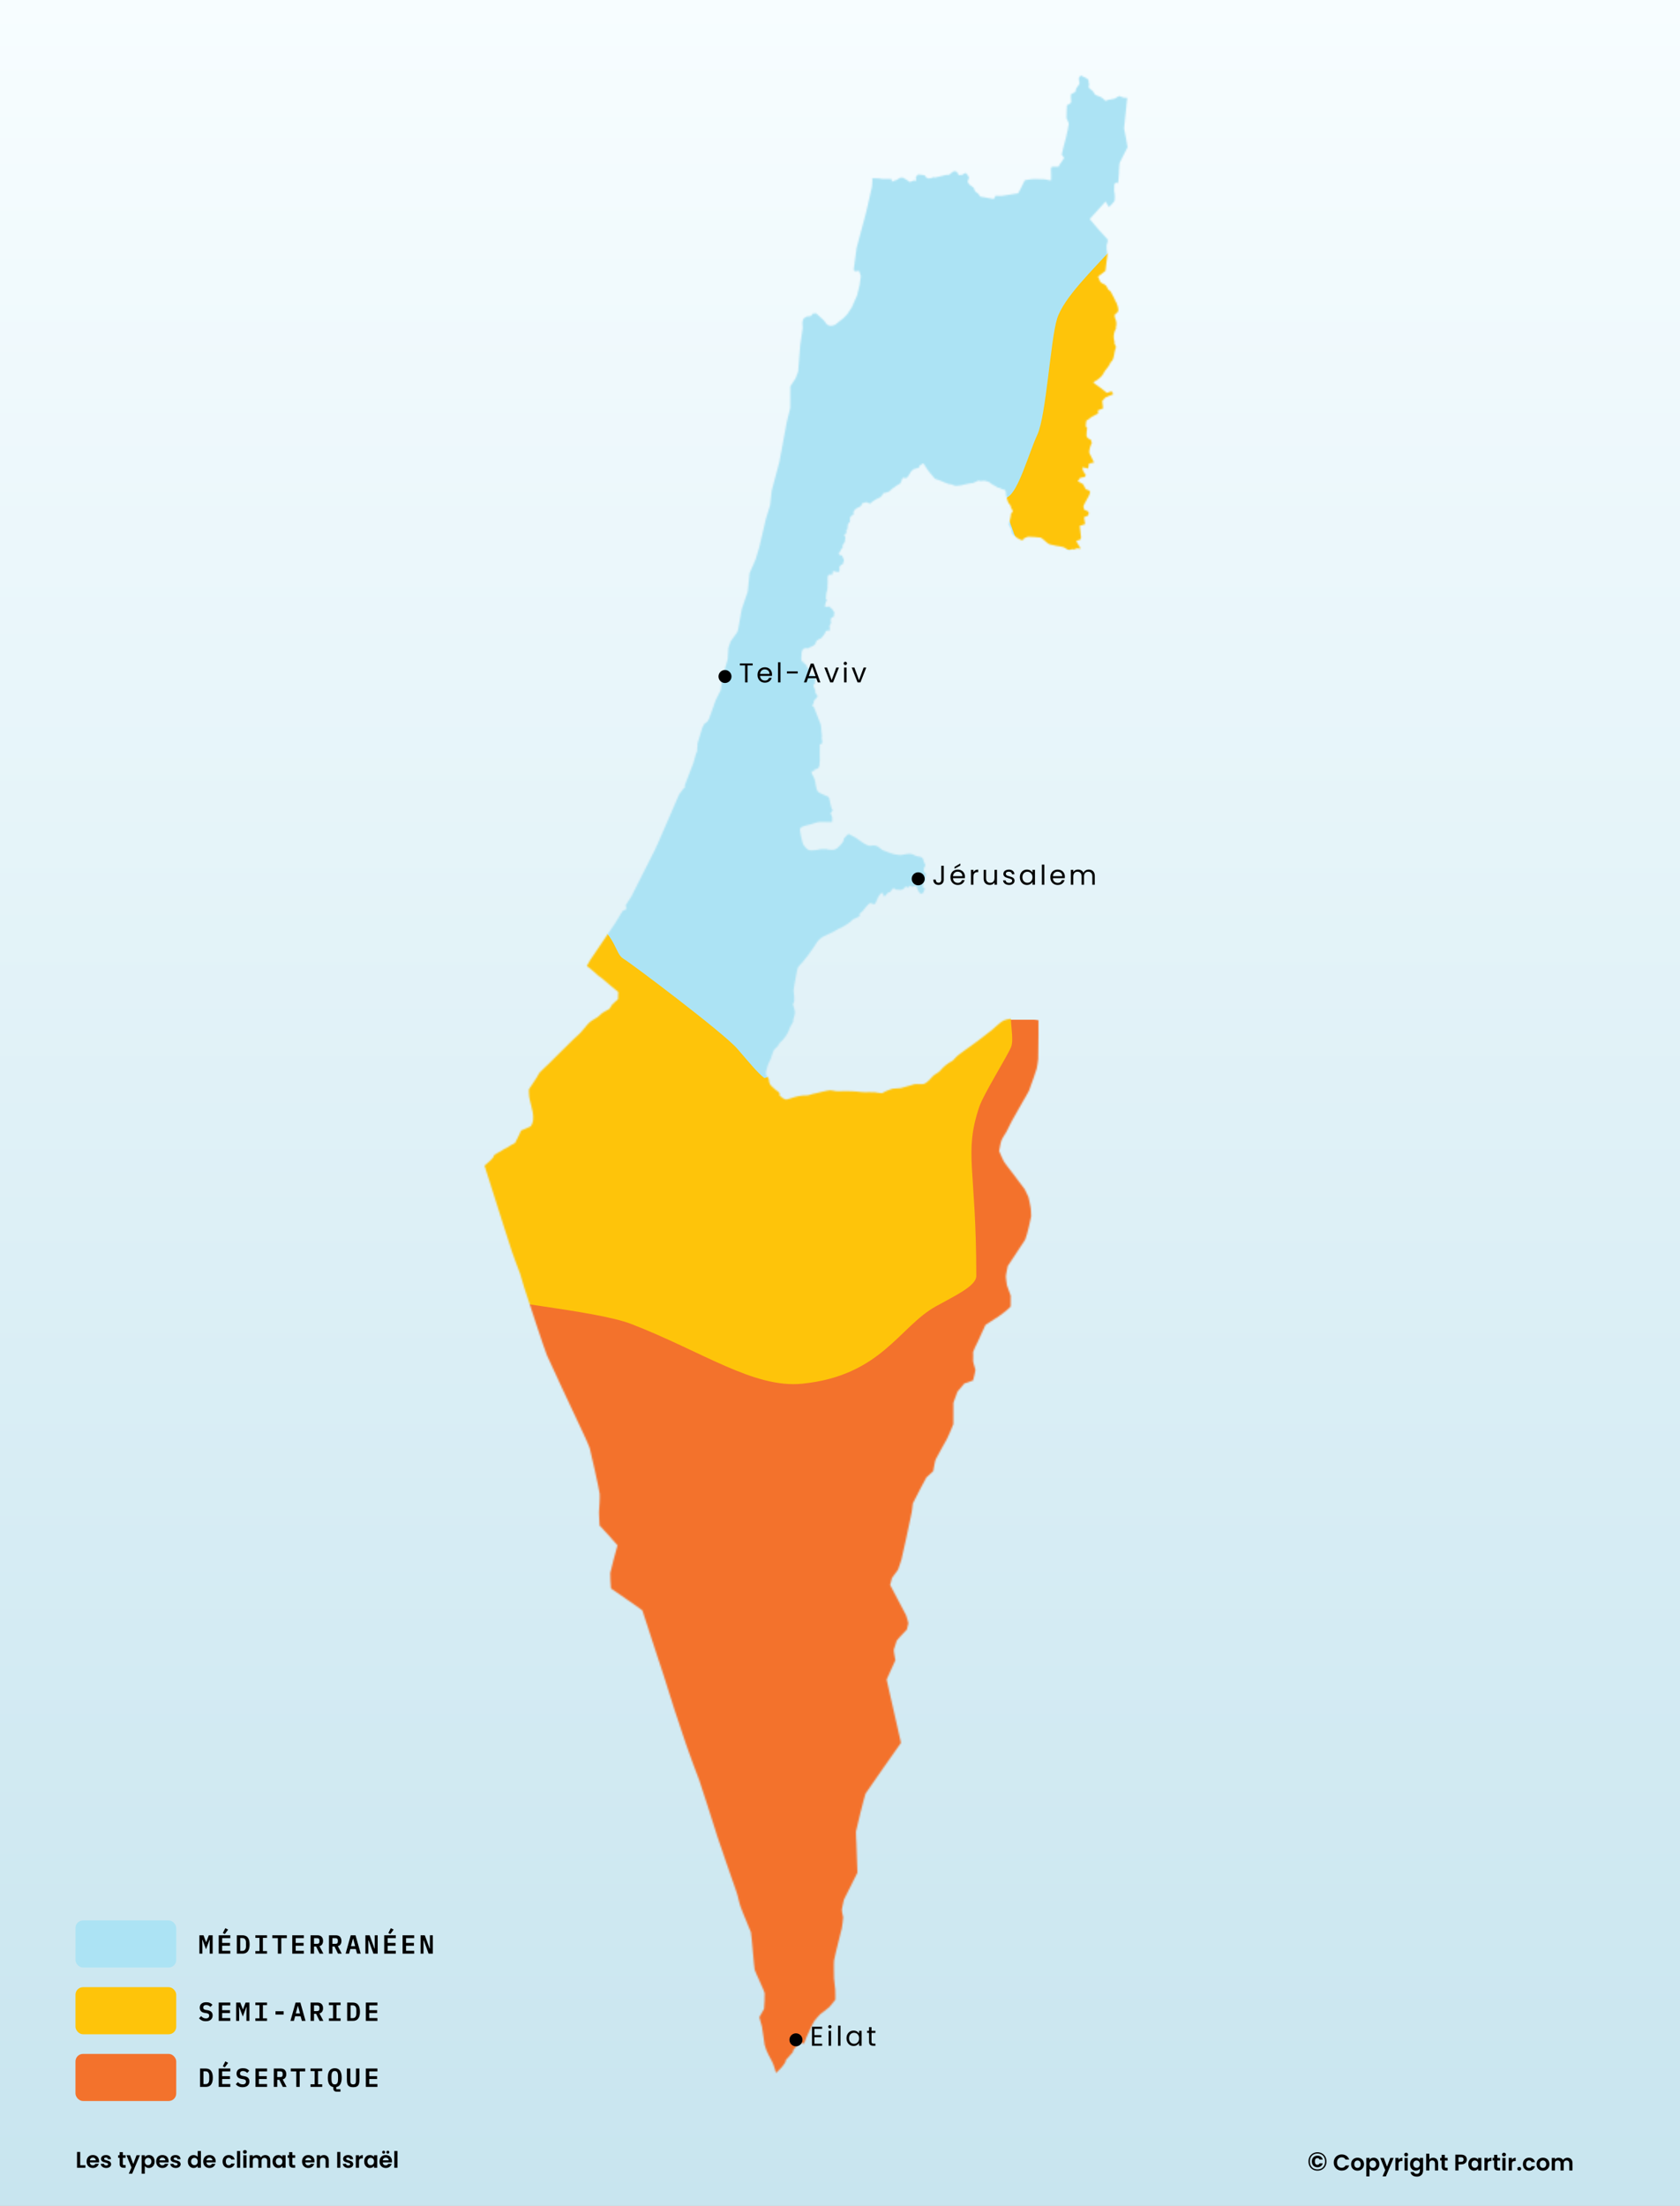 <svg width="1113" height="1461" viewBox="0 0 1113 1461" fill="none" xmlns="http://www.w3.org/2000/svg">
<rect x="0" y="0" width="1113" height="1461" fill="#333333" stroke="none"/>
<g clip-path="url(#clip0_416_64665)">
<rect width="1113" height="1461" fill="white"/>
<rect width="1113" height="1461" fill="url(#paint0_linear_416_64665)"/>
<mask id="mask0_416_64665" style="mask-type:alpha" maskUnits="userSpaceOnUse" x="321" y="50" width="426" height="1323">
<path fill-rule="evenodd" clip-rule="evenodd" d="M321 772.063C322.787 770.336 327.166 767.338 327.394 764.986C328.318 764.615 329.001 764.04 329.845 763.53C330.398 763.195 330.976 762.966 331.538 762.662C332.353 762.22 333.1 761.561 333.899 761.129C334.732 760.678 335.618 760.387 336.439 759.852C337.608 759.088 340.028 757.486 341.251 757.066C341.721 755.906 342.402 754.893 342.922 753.771L345.217 748.841L351.454 746.133C355.627 740.99 351.42 732.169 350.608 726.385C350.404 724.934 350.442 723.307 350.362 721.837C350.34 721.424 352.068 719.041 352.39 718.542C353.416 716.945 354.454 715.396 355.509 713.815C356.336 712.577 356.817 711.151 357.87 710.034C359.652 708.145 361.71 706.473 363.529 704.619C368.833 699.211 374.312 694.037 379.636 688.651C381.369 686.898 383.533 685.286 385.116 683.414L389.438 678.305C391.114 676.323 393.481 675.217 395.676 673.834C397.083 672.947 398.2 671.377 399.642 670.563C400.028 670.345 403.631 668.352 403.763 668.238C403.966 668.063 405.069 665.944 405.367 665.608C406.53 664.294 408.124 663.053 409.421 661.852L409.6 656.998C408.375 655.946 406.527 654.677 405.456 653.626C404.673 652.856 399.842 648.856 398.193 647.52C397.639 647.07 396.975 646.725 396.434 646.268C395.146 645.182 389.876 640.291 388.747 639.882L390.925 636.008L407.498 611.546L412.484 603.37L414.923 602.16L414.619 599.886L414.577 599.528L418.366 593.597L419.835 590.684L430.449 569.667L433.604 563.426L435.967 558.346L442.714 542.782L449.864 526.289L453.105 521.885L453.831 521.643L453.662 520.202L459.366 505.34L461.096 499.233L461.813 497.647L462.017 494.398L462.15 492.276L465.289 482.009L466.64 479.396L468.623 477.955L469.685 476.232L474.158 463.701L477.432 457.229L478.545 449.109L482.09 436.666L482.368 432.26L482.571 429.062L484.03 424.852L484.452 424.252L488.351 418.843L489 416.897L491.439 403.381L495.363 391.875L496.317 382.567L496.628 379.527L500.585 370.576L503.084 362.178L504.324 356.854L507.386 343.706L508.391 340.465L510.197 334.64L511.26 324.934L516.289 306.124L517.867 297.666L521.368 278.914L523.554 270.195L523.597 255.894L524.456 254.588L526.896 250.891L527.005 250.726L528.786 246.102L529.41 238.118L529.46 237.49L530.177 228.384L531.773 217.46L531.596 213.386L532.321 211.044L534.152 209.806L534.33 209.689L534.692 209.641L536.253 209.447L537.199 209.332L538.531 207.686L540.667 207.522L542.894 209.553L545.637 212.041L547.645 214.683L548.995 215.592L550.901 215.833L553.264 215.108L554.446 214.17L558.842 210.658L561.298 208.17L564.402 203.419L565.127 201.765L565.423 201.087L567.795 195.698L569.415 189.143L569.491 188.837L569.533 188.536L570.318 182.819L570.166 182.383L569.102 179.345L566.808 179.673L565.998 179.354L565.879 179.307L565.6 178.522L567.49 164.22L568.022 162.237L570.765 151.98L573.861 140.407L575.667 132.502L576.376 129.366L576.949 126.88L577.65 123.802L577.97 119.477L577.92 119.099L577.79 118.088C579.111 118.132 581.227 118.003 582.52 118.189C583.402 118.317 584.196 118.557 585.105 118.542C585.973 118.527 590.079 118.465 590.716 118.605C590.716 118.605 590.769 119.881 590.901 120.398C591.06 120.408 592.53 119.406 593.855 119.31C594.14 118.942 595.929 118.082 596.512 117.677L598.099 117.613C598.806 117.956 601.995 119.815 602.64 120.591C603.044 120.598 604.852 119.685 605.483 119.502C605.848 119.697 606.48 119.79 606.886 119.726C607.269 117.523 605.686 117.996 608.141 115.564C609.283 115.59 612.392 115.912 612.681 116.141C612.778 116.561 613.239 117.125 613.543 117.41C615.122 118.884 616.955 117.949 618.663 117.293L619.254 117.633C620.799 117.28 624.259 116.512 624.559 116.405C626.326 115.778 626.862 115.811 628.722 115.764C628.875 115.761 629.014 115.632 629.125 115.544C630.556 114.402 632.037 112.5 633.838 113.841C634.535 114.36 634.876 115.129 634.98 115.948C635.734 115.842 636.647 115.779 637.41 115.856C638.145 115.383 638.954 114.77 639.925 114.537C640.675 115.426 641.495 116.602 642.04 117.633C641.896 118.061 641 120.055 641.046 120.308C641.276 120.997 641.901 121.726 642.293 122.341C642.514 122.688 644.608 123.811 644.978 124.245C645.336 124.665 645.604 126.134 646.035 126.682C646.403 127.151 647.403 127.916 647.979 128.129C648.368 128.856 648.832 129.558 649.375 130.181C650.693 130.52 656.464 131.566 658.378 131.83L659.625 129.614C660.918 129.658 662.368 129.844 663.642 129.741C664.429 129.678 671.455 128.478 674.146 128.092L674.464 128.056C675.763 126.134 677.715 121.692 678.924 119.391C681.178 119.05 683.321 118.534 685.603 118.586L691.31 118.713C693.03 118.752 694.682 119.527 696.334 119.452C696.489 118.968 696.313 113.525 696.246 112.642C696.216 112.244 696.363 110.829 696.601 110.598C697.662 110.154 700.024 110.514 701.288 110.432C701.509 109.236 704.47 105.944 704.944 104.541C704.651 103.84 703.814 103.066 703.382 102.408C703.692 100.771 705.531 93.429 706.139 91.433C706.599 89.92 707.873 83.608 708.07 82.093C708.156 81.434 706.756 79.021 706.507 78.12C706.451 77.917 706.738 70.068 706.801 69.905C707.521 69.173 708.821 68.797 709.5 68.027C709.815 65.955 709.371 65.605 709.426 64.13C709.448 63.534 709.566 62.977 709.544 62.367C710.088 61.974 712.078 61.209 712.375 60.962C712.679 60.376 712.695 59.196 712.861 58.918C713.001 58.682 713.601 57.813 713.687 57.576C713.914 56.95 714.819 56.47 715.088 55.43C715.434 54.096 714.194 52.815 715.043 51.022C715.176 50.74 716.179 50 716.179 50L716.444 50.102C716.609 50.36 718.219 51.073 718.654 51.188C719.022 51.285 720.978 52.565 721.132 52.888C721.171 52.969 721.21 54.133 721.25 54.561C721.29 54.97 721.504 55.302 721.574 55.673C721.629 55.97 721.142 57.59 721.22 57.869C721.5 58.029 721.476 58.217 721.633 58.407C722.304 59.216 723.71 59.858 724.154 60.477C724.589 61.082 724.787 61.931 725.319 62.457C726.353 63.478 727.87 63.545 729.14 64.171C729.77 64.551 731.894 66.015 732.004 66.63C732.162 66.713 733.035 66.63 733.173 66.506C733.649 66.544 733.96 66.269 734.382 66.114C734.677 66.005 738.126 65.568 739.034 65.08C739.67 64.738 740.571 63.838 741.234 63.687C742.166 63.475 743.302 64.476 744.215 64.636C745.043 64.781 745.943 64.812 746.78 64.801C746.78 64.801 744.667 84.82 744.706 85.025C745.501 89.157 746.343 93.311 747 97.466C745.276 100.996 743.517 104.391 741.79 107.803C741.272 108.827 741.445 119.95 740.497 121.449C740.321 121.407 739.475 121.045 739.3 120.913C738.94 121.185 738.735 121.755 738.259 121.874C738.261 122.802 738.035 125.49 738.093 126.158C738.143 126.741 738.558 128.822 738.551 129.328C738.539 130.135 738.642 132.877 738.141 133.453C737.75 133.592 736.217 136.06 734.567 137.092C734.477 136.99 732.556 133.687 732.471 133.426C728.903 137.252 725.438 141.194 721.93 145.076C725.755 149.746 729.712 154.271 733.821 158.63C734.11 158.936 733.368 162.207 733.121 162.464C732.963 163.675 733.22 165.357 733.378 166.576C733.398 166.728 733.607 168.417 733.656 169.134C733.675 169.414 732.995 174.072 732.939 174.557L732.364 179.379L727.429 183.211L728.796 186.362C729.361 187.661 731.55 187.999 732.612 189.054C733.424 189.86 733.513 190.825 734.125 191.653C734.52 192.188 735.271 192.512 735.738 193.019C736.146 193.464 738.673 198.635 738.673 198.635C738.78 199.416 739.414 199.928 739.694 200.592C740.43 202.338 740.918 204.029 740.845 205.95C740.82 206.599 738.445 208.512 738.381 208.589C738.466 209.172 738.489 210.171 738.661 210.544C739.625 212.639 740.017 214.54 739.245 216.857C740.357 217.094 736.425 220.29 738.354 226.381C738.052 229.045 739.721 228.094 739.158 230.709C738.033 232.792 738.209 238.683 735.917 239.728C734.684 242.699 733.568 243.499 731.92 245.795C731.358 246.577 730.947 247.445 730.477 248.261C729.662 249.676 726.162 252.483 724.609 252.916L724.616 253.666C728.003 255.962 730.143 257.673 733.211 260.122C733.474 260.333 736.03 259.122 736.425 259.16C736.81 259.66 737.292 260.833 737.608 261.099C735.9 261.821 733.81 262.484 732.209 263.382C732.122 263.432 730.614 265.166 730.234 265.569C730.394 267.207 730.605 268.841 730.791 270.476L727.365 271.791L727.5 273.92C727.5 273.92 724.258 275.359 723.222 276.116L719.687 278.72C719.538 279.908 719.412 281.1 719.282 282.29L720.236 283.375C720.094 285.012 719.743 286.934 719.788 288.561C719.79 288.61 720.364 289.874 720.421 290.003C721.207 290.595 721.997 290.962 722.741 291.357C722.993 292.119 723.211 292.744 723.332 293.525C722.453 294.842 721.324 298.486 721.686 300.056C721.741 300.292 724.299 305.299 724.809 306.327L721.467 307.004L720.936 310.304L717.122 309.481C717.09 311.877 718.113 312.74 719.366 314.764L718.691 315.868C717.673 316.076 716.652 316.332 715.628 316.496C715.111 317.25 714.532 317.963 714.008 318.712L717.458 320.632L719.341 324.024L721.601 324.914L722.193 325.854C721.781 329.124 717.319 334.315 717.814 335.965L718.286 337.542L720.792 338.722L721.416 339.904L720.657 341.606L718.151 342.573L718.902 347.18L715.332 348.263L716.21 356.139L715.687 357.427L713.417 358.075L713.105 358.645L715.999 363.407L713.527 363.175C712.823 363.438 712.109 363.758 711.386 363.961C709.944 363.245 709.25 364.38 708.126 364.339C707.268 364.309 705.851 362.846 704.53 362.416C702.935 361.898 701.569 361.791 699.96 361.542C698.671 361.343 695.524 360.588 695.255 360.494C693.783 359.977 690.848 356.619 689.408 356.067C688.966 355.898 681.441 355.401 681.007 355.484C680.786 355.526 678.654 356.391 678.453 356.533C678.387 357.331 677.413 357.879 676.672 357.757C675.876 357.265 674.896 356.966 674.118 356.446C673.5 356.033 670.965 354.118 670.689 353.533C670.278 352.663 670.13 351.506 669.882 350.591C669.576 349.455 668.666 348.729 668.438 347.475C668.356 347.025 668.478 346.761 668.606 346.339C668.897 345.377 669.427 343.04 669.614 342.028C669.701 341.556 669.649 341.02 669.748 340.572C669.967 339.581 671.057 339.404 670.958 338.182C670.623 337.554 669.971 336.831 669.782 336.174C669.666 335.773 669.726 335.347 669.513 334.95C669.167 334.303 668.535 333.761 668.135 333.145C667.473 332.125 666.72 328.831 666.466 327.542C666.276 326.574 666.53 325.285 665.846 324.533C665.621 324.286 663.149 324.067 662.297 323.118C661.857 323.037 661.432 323.067 660.996 323.016C660.786 322.813 660.56 322.577 660.31 322.421C659.126 321.686 657.752 321.176 656.62 320.392C656.144 320.062 655.91 319.584 655.366 319.305C654.862 319.046 652.956 318.577 652.622 318.485C651.768 318.251 650.574 318.569 649.713 318.67C649.389 318.708 648.855 318.113 648.01 318.362C647.788 318.427 644.784 319.83 644.673 319.923C642.379 319.847 637.099 321.666 634.004 321.786C631.715 321.875 631.502 320.988 629.939 320.736C629.395 320.648 628.92 320.723 628.356 320.55C626.478 319.976 624.524 318.933 622.67 318.213C621.659 317.82 620.261 317.582 619.348 317.045C619.274 317.002 618.192 315.611 618.078 315.488C615.433 312.604 613.751 310.267 611.748 306.867C610.906 307.382 609.934 307.85 609.168 308.459C608.732 308.918 609.865 309.723 607.644 310.051C607.463 310.251 606.116 310.516 605.651 310.525C605.305 310.697 604.189 311.574 603.97 311.812C603.029 312.832 601.49 316.302 600.316 316.673C599.943 316.791 599.165 316.45 598.753 316.351C597.243 316.51 597.508 318.872 596.427 320.194C596.287 320.224 593.676 321.808 593.555 321.921C593.253 322.204 591.153 323.833 590.957 323.717C590.596 323.986 590.358 324.36 590.057 324.683C588.813 326.023 588.09 325.894 586.54 326.359C586.492 326.478 585.846 326.474 585.523 326.494C585.198 326.9 583.706 328.915 583.531 329.119C583.17 329.157 577.644 332.085 577.59 332.659C577.362 332.85 576.332 333.648 576.163 333.708C576.163 333.708 575.294 332.884 574.541 332.726C574.135 332.887 573.799 332.819 573.408 332.641L571.258 333.37C571.207 333.52 570.674 334.825 570.458 334.877C570.329 335.389 568.445 336.197 568.445 336.197C567.488 336.335 566.911 337.43 566.061 337.772C565.932 337.986 565.313 339.488 565.358 339.602C565.505 339.752 565.655 340.569 565.592 340.77C565.221 341.13 564.521 341.455 564.028 341.549C563.861 341.912 563.199 342.88 563.111 342.87C563.106 343.449 563.165 345.734 562.837 346.019C562.738 346.002 562.368 346.34 562.368 346.34C561.63 346.484 561.337 349.868 561.548 350.287C561.276 350.502 560.903 350.802 560.688 351.066L560.785 353.132C558.275 354.449 559.722 354.667 560.082 355.977C559.789 356.742 559.891 358.671 559.555 359.109C559.069 359.742 558.704 360.457 558.206 361.108C558.319 361.25 558.265 362.275 558.265 362.497C558.191 362.566 558.01 363.157 558.01 363.157C557.697 363.139 556.946 363.887 557.013 364.257C556.858 364.353 556.733 365.019 556.701 365.206C556.396 365.438 555.783 366.221 555.783 366.221C555.503 366.558 555.936 367.285 556.036 367.491C556.543 367.533 557.631 367.813 557.756 367.865C557.985 368.332 559.234 370.752 559.086 371.336C559.062 371.429 558.186 373.91 558.186 373.91L557.366 374.028C557.366 374.028 556.149 375.252 556.095 375.451C555.979 375.808 556.139 376.919 556.272 377.026C556.105 377.218 555.991 378.501 555.939 378.55C555.939 378.55 555.317 378.807 555.196 378.889C554.67 378.784 552.763 378.431 552.415 378.324C552.28 378.283 551.66 378.498 551.66 378.498C551.698 378.726 551.71 379.978 551.64 380.345C551.573 380.398 550.576 380.707 550.448 380.683C550.113 380.321 549.003 380.663 548.807 380.87C547.912 382.266 548.427 383.952 548.357 385.459L548.143 390.336C548.125 390.796 547.524 392.033 547.38 393.18C547.227 394.403 547.289 395.658 547.126 396.889C547.231 397.027 547.548 396.9 547.83 397.245C547.893 397.463 547.131 399.01 546.951 399.142C547.061 399.837 546.345 401.512 546.345 401.512C546.451 401.613 547.785 402.092 547.928 402.072C548.304 402.018 548.695 401.68 549.06 401.547C549.256 401.62 551.542 403.596 551.542 403.596C551.601 404.211 552.432 405.307 552.715 405.339C552.715 405.339 552.513 408.064 552.46 408.337C552.305 408.58 550.8 409.065 550.8 409.065C550.8 409.065 550.1 411.042 550.37 411.318C550.37 411.318 550.538 412.615 550.572 412.734C550.374 412.937 549.756 414.206 549.637 414.338C549.573 414.689 549.847 416.789 549.734 417.361C549.204 418.335 548.736 417.642 548.253 417.463C548.253 417.463 547.253 417.96 547.026 418.121C546.9 418.509 546.77 419.037 546.558 419.388C546.218 419.946 545.291 421.211 545.291 421.211C544.737 421.755 544.36 422.539 543.674 422.968C543.026 422.799 540.894 424.406 540.658 424.915C540.393 425.491 540.324 426.15 540.091 426.744C539.748 427.034 538.304 427.979 537.825 428.252C537.44 428.47 536.94 428.306 536.555 428.64C536.217 428.935 536.2 429.205 535.695 429.369C535.396 429.466 533.956 429.26 533.702 429.285C531.196 429.533 531.063 431.969 530.973 434.06C530.907 435.587 530.367 438.212 532.295 438.665C532.425 439.187 534.502 440.729 534.62 441.037C534.58 441.223 534.372 441.894 534.463 442.087C535.022 442.726 536.378 442.229 536.613 444.152C536.505 444.472 535.476 445.755 535.519 445.897C535.553 446.118 536.828 447.086 536.985 447.082C539.281 447.024 539.415 447.067 540.502 449.267C540.991 450.257 539.539 450.694 539.544 451.027C539.566 451.294 539.926 451.828 540.072 452.079C539.929 452.743 539.177 453.104 538.939 453.704C538.918 455.176 539.919 456.318 540.131 457.513C540.207 457.942 540.083 458.441 540.169 458.869C540.279 459.418 541.578 460.196 541.578 461.233C541.406 461.933 539.59 463.644 539.31 464C539.101 464.5 539.206 465.108 539.056 465.574C538.818 466.312 538.21 466.893 538.059 467.691C538.135 467.828 538.864 467.968 539.075 467.979C539.956 470.5 543.095 478.442 543.707 479.799C543.981 480.404 544.332 486.592 544.528 487.792C543.824 489.056 545.663 492.082 544.155 492.737L543.121 492.957C543.154 494.82 543.114 496.682 543.081 498.545C543.043 500.745 543.495 507.103 542.185 508.622C541.364 509.572 540.419 509.262 539.462 509.687C539.322 509.912 539.369 510.388 539.348 510.655C538.941 511.213 538.146 510.548 537.724 510.485C537.807 511.477 537.558 511.994 538.044 512.859C538.48 513.635 539.071 514.463 539.664 516.152C540.439 518.356 540.434 523.156 542.18 524.651C543.295 525.604 548.772 527.564 548.949 527.847C549.885 529.332 550.312 535.643 551.745 536.636C551.31 537.462 550.542 538.108 550.143 538.936C551.585 540.227 551.523 542.767 551.195 544.504C548.596 544.586 545.967 544.291 543.397 544.384C541.054 544.469 538.716 545.6 536.467 546.176C535.037 546.542 533.568 546.786 532.166 547.289C531.386 547.569 530.533 548.041 530.109 548.766C529.546 549.728 531.553 558.244 532.166 559.371C532.607 560.18 534.347 562.228 535.14 562.689C536.452 563.451 537.986 563.2 539.418 563.124C540.134 563.086 542.818 562.769 543.328 562.471C544.699 562.495 546.15 562.239 547.376 562.398C547.805 562.454 548.242 562.651 548.679 562.713C552.67 563.284 554.119 562.741 556.753 559.735C557.42 558.973 558.124 558.258 558.628 557.362C558.928 556.827 558.948 555.931 559.131 555.328C559.248 554.942 561.926 552.555 562.098 552.332C563.065 552.801 566.003 554.25 567.295 555.135C569.778 556.835 572.253 558.902 575.072 560.001C575.922 560.333 576.706 560.266 577.564 560.05C578.508 560.109 579.359 559.856 580.308 560.147C581.951 560.649 583.144 562.112 584.585 563.003C585.325 563.461 591.324 565.613 592.194 565.764C593.501 565.99 595.954 566.471 597.302 566.297C599.19 566.051 601.262 565.358 603.179 565.546C605.177 565.741 606.438 567.022 607.753 567.216C609.285 567.444 610.356 567.29 611.481 568.718C611.58 569.663 612.332 571.815 612.944 572.568C612.889 572.939 612.854 573.329 612.876 573.705C612.578 573.964 612.498 574.379 612.235 574.674C612.186 574.965 611.847 576.344 611.847 576.344C611.78 576.83 612.296 578.127 612.716 578.427C612.852 578.389 613.227 578.301 613.362 578.375C613.437 579.609 612.878 581.857 612.955 582.077C613.121 582.553 612.891 583.27 612.877 583.798C612.877 583.798 611.807 583.861 611.736 583.961C611.675 584.226 611.43 585.821 611.523 585.928C611.669 585.977 611.388 587.854 611.388 587.854C611.388 587.854 612.261 588.065 612.614 588.122C612.693 588.839 611.388 594.444 608.706 590.752C608.425 590.366 607.377 587.946 607.201 587.174C606.868 586.877 606.093 586.824 605.654 586.851C605.306 586.997 605.183 587.447 604.819 587.519C603.863 587.492 603.242 586.45 602.885 586.549C602.024 587.045 602.1 588.668 600.423 587.196C599.254 587.337 599.405 588.085 598.855 588.597C598.465 588.96 596.793 589.444 596.697 589.437C595.51 589.349 594.319 589.281 593.136 589.135C592.733 588.887 592.765 588.256 592.139 588.316C591.092 588.417 590.544 590.088 589.798 590.773C589.462 591.081 588.923 590.941 588.536 591.14C587.658 591.589 586.566 593.731 585.768 593.675C585.043 593.401 585.24 592.406 585.137 591.915C583.023 589.487 580.207 598.115 579.947 598.38C579.785 598.546 579.511 598.697 579.315 598.833C578.2 599.115 577.114 597.538 575.753 598.574C574.551 599.49 572.264 602.581 571.133 603.854C570.684 604.359 569.975 604.587 569.587 605.148C569.055 605.915 570.093 606.555 569.118 607.087C567.722 607.849 565.707 608.37 564.538 609.414C564.248 609.674 564.04 610.059 563.704 610.341C562.08 611.703 560.28 612.72 558.454 613.789C557.366 614.425 556.207 614.852 555.096 615.427C553.983 616.002 552.888 616.696 551.798 617.324C551.576 617.452 549.262 618.522 548.827 618.724C546.681 619.721 544.526 620.554 542.789 622.258C541.259 623.759 540.463 625.369 539.273 627.132C536.937 630.589 534.428 634.128 531.704 637.285C530.864 638.26 528.6 640.282 528.345 641.522C527.765 644.345 527.15 647.137 526.702 649.984C526.571 650.815 525.715 655.363 525.751 656.059C525.774 656.518 526.138 659.072 526.139 659.881C526.141 661.856 526.571 663.492 525.317 665.133C525.79 666.787 526.595 668.873 526.623 670.621C526.652 672.403 525.733 674.035 525.467 675.729C525.416 676.053 525.631 676.301 525.504 676.632C525.096 677.691 524.185 678.875 523.631 679.93C523.038 681.06 522.784 682.119 522.296 683.228C521.401 685.262 519.839 687.451 518.327 689.077C517.826 689.617 517.139 690.078 516.677 690.648C516.096 691.365 515.746 692.276 515.157 693.024C514.503 693.854 513.342 694.514 512.802 695.321C511.992 696.53 511.28 699.77 510.577 701.386C509.89 702.966 509.046 704.291 508.518 705.999C508.081 707.416 507.002 710.771 507.591 712.105C507.96 712.94 508.752 713.403 509.093 714.127C509.803 715.639 508.902 717.137 511.115 719.408C511.991 720.306 512.942 721.15 513.921 721.933C515.075 722.856 517.038 723.635 516.362 725.493C517.819 726.723 519.775 728.795 521.702 728.124C523.311 727.563 524.945 727.222 526.542 726.651C527.881 726.172 530.606 725.695 532.104 725.611C533.263 725.546 534.544 725.7 535.683 725.434C536.529 725.237 537.338 724.892 538.168 724.648C538.918 724.429 539.658 724.341 540.412 724.177C541.428 723.956 547.45 722.387 549.423 722.195C551.236 722.019 552.925 722.784 554.67 722.784C559.064 722.784 563.622 722.593 568.003 723.039C569.616 723.203 571.153 723.421 572.786 723.451C575.061 723.493 577.309 723.32 579.591 723.471C580.681 723.543 583.477 724.221 584.246 724.119C584.67 724.062 585.043 723.776 585.389 723.549C586.911 722.555 590.844 721.263 591.273 721.115C591.722 720.96 595.871 720.836 596.763 720.722C598.013 720.563 605.367 718.203 605.904 718.111C607.336 717.868 610.995 718.292 611.985 717.954C614.734 717.016 616.22 714.515 618.197 712.635C619.549 711.349 621.579 710.624 622.851 709.238C623.553 708.473 624.202 707.622 624.983 706.922C626.208 705.824 627.514 704.661 628.933 703.82C629.625 703.411 630.605 703.032 631.196 702.486C632.313 701.45 633.27 700.228 634.44 699.206C636.302 697.58 645.315 691.363 647.68 689.529C650.709 687.177 653.756 684.828 656.802 682.501C657.514 681.956 661.224 678.689 662.401 677.632C666.186 674.232 671.659 674.688 676.328 674.629C677.081 674.619 677.865 674.443 678.627 674.413C681.534 674.298 685.181 674.817 687.994 675.607C687.994 675.607 688.11 693.403 687.808 701.313C687.73 703.358 687.126 705.745 686.811 707.787C686.788 707.942 682.57 720.613 681.732 722.359C680.419 725.095 679.396 726.491 677.901 729.132L670.24 742.679C668.957 744.947 667.997 747.415 666.73 749.694C665.805 751.356 664.122 753.644 663.472 755.355C662.791 757.15 662.347 760.416 661.911 762.38C662.764 764.205 664.36 768.279 665.38 769.802C667.009 772.234 668.135 773.459 669.897 775.798L678.932 787.79C679.036 787.929 681.33 792.791 681.352 792.899C681.848 795.281 682.52 797.764 682.864 800.166C682.864 800.166 683.252 804.901 683.167 805.604C682.987 807.09 680.242 818.799 679.235 820.912C678.638 822.166 677.543 823.534 676.78 824.715C676.78 824.715 667.625 838.558 667.616 838.609C667.383 839.956 666.33 844.506 666.384 845.712C666.468 847.556 666.868 849.543 667.1 851.383C667.114 851.492 669.538 857.906 669.582 858.176L669.565 865.356C664.861 870.321 658.609 873.822 652.884 877.538L647.472 889.343C646.416 891.645 645.585 892.85 644.766 895.245C644.5 896.022 644.747 896.528 644.735 897.349L644.673 901.554C644.796 902.823 645.454 904.506 645.787 905.763C645.839 905.945 646.203 907.23 646.2 907.312C646.169 908.696 645.018 912.662 644.648 914.337L638.834 916.398L635.813 920.017C635.224 920.722 634.756 921.027 634.302 921.826C634.255 921.909 631.712 928.792 631.628 929.084C631.534 929.411 631.626 943.217 631.602 943.298C631.142 944.86 627.308 953.197 627.308 953.197C627.308 953.197 620.685 964.856 619.873 966.686C619.368 967.823 618.639 972.593 618.253 974.426C617.784 974.857 613.753 978.534 613.73 978.577C613.73 978.577 605.749 993.426 604.77 995.743C604.681 995.953 604.173 1000.84 604.044 1001.49C602.554 1008.99 597.962 1030.13 597.167 1033.12C597.075 1033.47 595.156 1039.19 595.073 1039.36C593.997 1041.45 592.036 1043.27 590.888 1045.34C590.806 1045.49 589.91 1049.16 589.733 1049.84C593.285 1056.55 596.734 1063.12 600.196 1069.7C600.581 1070.43 601.73 1074.55 601.791 1075.14C601.798 1075.21 600.828 1079.29 600.828 1079.29C599.144 1081.14 595.387 1084.85 594.07 1086.71C594.031 1086.77 592.14 1092.63 592.137 1092.71C592.081 1094.07 592.944 1098.1 593.176 1099.66L587.387 1112.44C590.652 1126.4 593.691 1140.41 596.904 1154.38C596.904 1154.38 573.701 1187.28 573.406 1188.02C572.63 1189.97 567.221 1211.88 567.076 1213.11C566.948 1214.19 567.331 1220.35 567.341 1220.65C567.341 1220.65 568.053 1240.33 568.038 1240.36L559.769 1256.89C559.562 1257.3 559.214 1257.83 559.077 1258.26C558.715 1259.4 557.719 1264.81 557.719 1264.81C557.72 1266.34 558.342 1268.47 558.605 1270.01C558.616 1270.08 558.525 1270.67 558.512 1270.77C558.259 1272.8 558.153 1275.06 557.727 1277.04C557.727 1277.04 552.982 1295.77 552.538 1298.62C552.303 1300.13 552.538 1310.38 552.538 1310.38C552.641 1312.82 553.187 1315.28 553.34 1317.72C553.48 1319.95 553.396 1322.27 553.424 1324.52L549.433 1329.4C547.914 1330.83 543.588 1333.89 543.501 1333.99C542.221 1335.47 540.448 1337.14 539.382 1338.76C538.248 1340.48 537.349 1342.85 536.422 1344.71C535.069 1347.43 533.673 1350.64 532.666 1353.52L529.976 1353.1L529.485 1353.02L527.925 1354.94L525.747 1357.6L525.199 1359.36L523.823 1360.9L520.753 1364.33L520.204 1366.1L517.985 1369.14L515.926 1371.27L514.099 1373C514.099 1373 512.549 1367.07 511.115 1364.73C510.312 1363.42 508.078 1358.95 507.838 1358.21C507.441 1357 506.847 1355.64 506.571 1354.39C506.094 1352.22 505.209 1343.96 504.782 1342.25C504.279 1340.23 503.546 1338.22 503.067 1336.06C503.489 1335.36 506.134 1330.86 506.166 1330.68C506.405 1329.31 506.729 1321.5 506.584 1320.13C506.454 1318.91 500.896 1307.34 499.994 1304.74C499.6 1303.6 497.902 1281.36 497.484 1279.81C497.215 1278.81 492.222 1267.46 490.612 1262.86C489.501 1259.69 489.059 1256.28 487.917 1253.1C486.826 1250.06 476.036 1219.05 475.19 1216.24C473.184 1209.57 463.75 1180.41 463.333 1179.33C460.144 1171.06 457.056 1162.68 454.154 1154.31C449.049 1139.59 444.301 1124.64 439.681 1109.75C438.573 1106.19 428.993 1077.51 425.576 1066.66C423.604 1064.95 406.217 1053.19 404.774 1052.11C404.525 1048.79 404.262 1045.19 404.305 1041.88C404.313 1041.24 408.483 1025.48 409.077 1023.55C405.361 1019.03 401.193 1014.73 397.229 1010.42C397.183 1008.77 396.768 1002.91 396.828 1001.73C397.021 997.911 397.465 993.2 397.29 989.48C397.19 987.34 391.113 960.628 390.683 959.166C390.035 956.965 383.81 943.697 382.137 940.253C381.155 938.23 363.931 901.437 362.34 897.665C360.495 893.291 350.721 863.293 347.316 852.892C346.736 851.119 344.995 844.882 344.543 843.61C342.846 838.831 340.888 834.145 339.277 829.333C336.86 822.118 329.897 800.076 328.709 796.303C326.073 787.93 321.09 772.423 321 772.063Z" fill="#EDED57"/>
</mask>
<g mask="url(#mask0_416_64665)">
<path d="M709.95 675.431H639.079L609.669 840.797L528.192 889.009L330.523 840.797L373.432 1002.79L528.192 1415L580.26 1386.07L672.345 1002.79L709.95 675.431Z" fill="#F3722C"/>
<path d="M528.662 722.197L393.187 606.489L306.424 635.416C283.444 706.769 297.165 850.247 306.421 855.261C317.992 861.529 394.162 867.616 418.257 876.957C465.517 895.277 499.474 919.759 531.567 916.49C583.635 911.187 595.688 878.885 619.794 865.386C632.022 858.538 646.793 851.887 646.793 845.137C646.793 773.476 638.424 764.141 648.709 733.286C651.601 724.608 667.993 698.573 669.922 693.27C671.85 687.967 668.958 676.878 669.922 671.575L528.662 722.197Z" fill="#FEC40A"/>
<path d="M413.045 635.032C407.408 631.651 408.986 622.187 393.203 609.117L439.876 442.137L537.732 115.612L680.231 24.573L766.362 62.205L729.384 369.575L595.904 442.137L648.665 599.427C602.818 638.938 510.134 717.147 506.165 713.902C501.205 709.846 497.372 704.889 488.353 694.523C479.334 684.157 418.682 638.412 413.045 635.032Z" fill="#ACE3F4"/>
<path d="M700.305 211.151C704.644 197.17 724.41 178.367 736.463 164.868L770.214 189.456L736.463 368.322L673.789 359.644C668.807 342.769 661.735 332.356 667.521 329.27C674.752 325.413 681.502 300.343 687.287 287.808C693.073 275.273 695.965 225.133 700.305 211.151Z" fill="#FEC40A"/>
</g>
<path d="M53.135 1434.17H56.585V1435.83H51.035V1425.36H53.135V1434.17ZM65.645 1431.5C65.645 1431.8 65.625 1432.07 65.585 1432.31H59.51C59.56 1432.91 59.77 1433.38 60.14 1433.72C60.51 1434.06 60.965 1434.23 61.505 1434.23C62.285 1434.23 62.84 1433.89 63.17 1433.22H65.435C65.195 1434.02 64.735 1434.68 64.055 1435.2C63.375 1435.71 62.54 1435.97 61.55 1435.97C60.75 1435.97 60.03 1435.79 59.39 1435.44C58.76 1435.08 58.265 1434.58 57.905 1433.93C57.555 1433.28 57.38 1432.53 57.38 1431.68C57.38 1430.82 57.555 1430.06 57.905 1429.41C58.255 1428.76 58.745 1428.26 59.375 1427.91C60.005 1427.56 60.73 1427.39 61.55 1427.39C62.34 1427.39 63.045 1427.56 63.665 1427.9C64.295 1428.24 64.78 1428.72 65.12 1429.35C65.47 1429.97 65.645 1430.69 65.645 1431.5ZM63.47 1430.9C63.46 1430.36 63.265 1429.93 62.885 1429.61C62.505 1429.28 62.04 1429.11 61.49 1429.11C60.97 1429.11 60.53 1429.27 60.17 1429.59C59.82 1429.9 59.605 1430.34 59.525 1430.9H63.47ZM70.358 1435.97C69.678 1435.97 69.068 1435.85 68.528 1435.61C67.988 1435.36 67.558 1435.02 67.238 1434.6C66.928 1434.18 66.758 1433.72 66.728 1433.21H68.843C68.883 1433.53 69.038 1433.79 69.308 1434C69.588 1434.21 69.933 1434.32 70.343 1434.32C70.743 1434.32 71.053 1434.24 71.273 1434.08C71.503 1433.92 71.618 1433.71 71.618 1433.46C71.618 1433.19 71.478 1432.99 71.198 1432.86C70.928 1432.72 70.493 1432.57 69.893 1432.41C69.273 1432.26 68.763 1432.11 68.363 1431.95C67.973 1431.79 67.633 1431.54 67.343 1431.21C67.063 1430.88 66.923 1430.44 66.923 1429.88C66.923 1429.42 67.053 1429 67.313 1428.62C67.583 1428.24 67.963 1427.94 68.453 1427.72C68.953 1427.5 69.538 1427.39 70.208 1427.39C71.198 1427.39 71.988 1427.64 72.578 1428.14C73.168 1428.63 73.493 1429.29 73.553 1430.13H71.543C71.513 1429.8 71.373 1429.54 71.123 1429.35C70.883 1429.15 70.558 1429.05 70.148 1429.05C69.768 1429.05 69.473 1429.12 69.263 1429.26C69.063 1429.4 68.963 1429.6 68.963 1429.85C68.963 1430.13 69.103 1430.34 69.383 1430.49C69.663 1430.63 70.098 1430.78 70.688 1430.93C71.288 1431.08 71.783 1431.23 72.173 1431.39C72.563 1431.55 72.898 1431.8 73.178 1432.14C73.468 1432.47 73.618 1432.91 73.628 1433.46C73.628 1433.94 73.493 1434.37 73.223 1434.75C72.963 1435.13 72.583 1435.43 72.083 1435.65C71.593 1435.86 71.018 1435.97 70.358 1435.97ZM81.371 1429.25V1433.27C81.371 1433.55 81.436 1433.75 81.566 1433.88C81.706 1434 81.936 1434.06 82.256 1434.06H83.231V1435.83H81.911C80.141 1435.83 79.256 1434.97 79.256 1433.25V1429.25H78.266V1427.52H79.256V1425.47H81.371V1427.52H83.231V1429.25H81.371ZM92.691 1427.52L87.546 1439.76H85.311L87.111 1435.62L83.781 1427.52H86.136L88.281 1433.33L90.456 1427.52H92.691ZM95.923 1428.72C96.193 1428.34 96.563 1428.03 97.033 1427.78C97.513 1427.52 98.058 1427.39 98.668 1427.39C99.378 1427.39 100.018 1427.56 100.588 1427.91C101.168 1428.26 101.623 1428.76 101.953 1429.41C102.293 1430.05 102.463 1430.8 102.463 1431.65C102.463 1432.5 102.293 1433.25 101.953 1433.91C101.623 1434.56 101.168 1435.07 100.588 1435.43C100.018 1435.79 99.378 1435.97 98.668 1435.97C98.058 1435.97 97.518 1435.84 97.048 1435.59C96.588 1435.34 96.213 1435.03 95.923 1434.65V1439.79H93.823V1427.52H95.923V1428.72ZM100.318 1431.65C100.318 1431.15 100.213 1430.72 100.003 1430.36C99.803 1429.99 99.533 1429.71 99.193 1429.52C98.863 1429.33 98.503 1429.23 98.113 1429.23C97.733 1429.23 97.373 1429.33 97.033 1429.53C96.703 1429.72 96.433 1430 96.223 1430.37C96.023 1430.74 95.923 1431.18 95.923 1431.68C95.923 1432.18 96.023 1432.61 96.223 1432.98C96.433 1433.35 96.703 1433.64 97.033 1433.84C97.373 1434.03 97.733 1434.12 98.113 1434.12C98.503 1434.12 98.863 1434.02 99.193 1433.82C99.533 1433.62 99.803 1433.34 100.003 1432.97C100.213 1432.6 100.318 1432.16 100.318 1431.65ZM111.714 1431.5C111.714 1431.8 111.694 1432.07 111.654 1432.31H105.579C105.629 1432.91 105.839 1433.38 106.209 1433.72C106.579 1434.06 107.034 1434.23 107.574 1434.23C108.354 1434.23 108.909 1433.89 109.239 1433.22H111.504C111.264 1434.02 110.804 1434.68 110.124 1435.2C109.444 1435.71 108.609 1435.97 107.619 1435.97C106.819 1435.97 106.099 1435.79 105.459 1435.44C104.829 1435.08 104.334 1434.58 103.974 1433.93C103.624 1433.28 103.449 1432.53 103.449 1431.68C103.449 1430.82 103.624 1430.06 103.974 1429.41C104.324 1428.76 104.814 1428.26 105.444 1427.91C106.074 1427.56 106.799 1427.39 107.619 1427.39C108.409 1427.39 109.114 1427.56 109.734 1427.9C110.364 1428.24 110.849 1428.72 111.189 1429.35C111.539 1429.97 111.714 1430.69 111.714 1431.5ZM109.539 1430.9C109.529 1430.36 109.334 1429.93 108.954 1429.61C108.574 1429.28 108.109 1429.11 107.559 1429.11C107.039 1429.11 106.599 1429.27 106.239 1429.59C105.889 1429.9 105.674 1430.34 105.594 1430.9H109.539ZM116.427 1435.97C115.747 1435.97 115.137 1435.85 114.597 1435.61C114.057 1435.36 113.627 1435.02 113.307 1434.6C112.997 1434.18 112.827 1433.72 112.797 1433.21H114.912C114.952 1433.53 115.107 1433.79 115.377 1434C115.657 1434.21 116.002 1434.32 116.412 1434.32C116.812 1434.32 117.122 1434.24 117.342 1434.08C117.572 1433.92 117.687 1433.71 117.687 1433.46C117.687 1433.19 117.547 1432.99 117.267 1432.86C116.997 1432.72 116.562 1432.57 115.962 1432.41C115.342 1432.26 114.832 1432.11 114.432 1431.95C114.042 1431.79 113.702 1431.54 113.412 1431.21C113.132 1430.88 112.992 1430.44 112.992 1429.88C112.992 1429.42 113.122 1429 113.382 1428.62C113.652 1428.24 114.032 1427.94 114.522 1427.72C115.022 1427.5 115.607 1427.39 116.277 1427.39C117.267 1427.39 118.057 1427.64 118.647 1428.14C119.237 1428.63 119.562 1429.29 119.622 1430.13H117.612C117.582 1429.8 117.442 1429.54 117.192 1429.35C116.952 1429.15 116.627 1429.05 116.217 1429.05C115.837 1429.05 115.542 1429.12 115.332 1429.26C115.132 1429.4 115.032 1429.6 115.032 1429.85C115.032 1430.13 115.172 1430.34 115.452 1430.49C115.732 1430.63 116.167 1430.78 116.757 1430.93C117.357 1431.08 117.852 1431.23 118.242 1431.39C118.632 1431.55 118.967 1431.8 119.247 1432.14C119.537 1432.47 119.687 1432.91 119.697 1433.46C119.697 1433.94 119.562 1434.37 119.292 1434.75C119.032 1435.13 118.652 1435.43 118.152 1435.65C117.662 1435.86 117.087 1435.97 116.427 1435.97ZM124.455 1431.65C124.455 1430.81 124.62 1430.06 124.95 1429.41C125.29 1428.76 125.75 1428.26 126.33 1427.91C126.91 1427.56 127.555 1427.39 128.265 1427.39C128.805 1427.39 129.32 1427.51 129.81 1427.75C130.3 1427.98 130.69 1428.29 130.98 1428.68V1424.73H133.11V1435.83H130.98V1434.6C130.72 1435.01 130.355 1435.34 129.885 1435.59C129.415 1435.84 128.87 1435.97 128.25 1435.97C127.55 1435.97 126.91 1435.79 126.33 1435.43C125.75 1435.07 125.29 1434.56 124.95 1433.91C124.62 1433.25 124.455 1432.5 124.455 1431.65ZM130.995 1431.68C130.995 1431.17 130.895 1430.73 130.695 1430.37C130.495 1430 130.225 1429.72 129.885 1429.53C129.545 1429.33 129.18 1429.23 128.79 1429.23C128.4 1429.23 128.04 1429.33 127.71 1429.52C127.38 1429.71 127.11 1429.99 126.9 1430.36C126.7 1430.72 126.6 1431.15 126.6 1431.65C126.6 1432.15 126.7 1432.59 126.9 1432.97C127.11 1433.34 127.38 1433.62 127.71 1433.82C128.05 1434.02 128.41 1434.12 128.79 1434.12C129.18 1434.12 129.545 1434.03 129.885 1433.84C130.225 1433.64 130.495 1433.36 130.695 1433C130.895 1432.63 130.995 1432.19 130.995 1431.68ZM142.886 1431.5C142.886 1431.8 142.866 1432.07 142.826 1432.31H136.751C136.801 1432.91 137.011 1433.38 137.381 1433.72C137.751 1434.06 138.206 1434.23 138.746 1434.23C139.526 1434.23 140.081 1433.89 140.411 1433.22H142.676C142.436 1434.02 141.976 1434.68 141.296 1435.2C140.616 1435.71 139.781 1435.97 138.791 1435.97C137.991 1435.97 137.271 1435.79 136.631 1435.44C136.001 1435.08 135.506 1434.58 135.146 1433.93C134.796 1433.28 134.621 1432.53 134.621 1431.68C134.621 1430.82 134.796 1430.06 135.146 1429.41C135.496 1428.76 135.986 1428.26 136.616 1427.91C137.246 1427.56 137.971 1427.39 138.791 1427.39C139.581 1427.39 140.286 1427.56 140.906 1427.9C141.536 1428.24 142.021 1428.72 142.361 1429.35C142.711 1429.97 142.886 1430.69 142.886 1431.5ZM140.711 1430.9C140.701 1430.36 140.506 1429.93 140.126 1429.61C139.746 1429.28 139.281 1429.11 138.731 1429.11C138.211 1429.11 137.771 1429.27 137.411 1429.59C137.061 1429.9 136.846 1430.34 136.766 1430.9H140.711ZM147.453 1431.68C147.453 1430.82 147.628 1430.07 147.978 1429.43C148.328 1428.78 148.813 1428.28 149.433 1427.93C150.053 1427.57 150.763 1427.39 151.563 1427.39C152.593 1427.39 153.443 1427.65 154.113 1428.17C154.793 1428.68 155.248 1429.4 155.478 1430.33H153.213C153.093 1429.97 152.888 1429.69 152.598 1429.49C152.318 1429.28 151.968 1429.17 151.548 1429.17C150.948 1429.17 150.473 1429.39 150.123 1429.83C149.773 1430.26 149.598 1430.88 149.598 1431.68C149.598 1432.47 149.773 1433.08 150.123 1433.52C150.473 1433.95 150.948 1434.17 151.548 1434.17C152.398 1434.17 152.953 1433.79 153.213 1433.03H155.478C155.248 1433.93 154.793 1434.64 154.113 1435.17C153.433 1435.7 152.583 1435.97 151.563 1435.97C150.763 1435.97 150.053 1435.79 149.433 1435.44C148.813 1435.08 148.328 1434.58 147.978 1433.94C147.628 1433.29 147.453 1432.54 147.453 1431.68ZM159.116 1424.73V1435.83H157.016V1424.73H159.116ZM162.256 1426.53C161.886 1426.53 161.576 1426.42 161.326 1426.19C161.086 1425.95 160.966 1425.65 160.966 1425.3C160.966 1424.95 161.086 1424.66 161.326 1424.43C161.576 1424.19 161.886 1424.07 162.256 1424.07C162.626 1424.07 162.931 1424.19 163.171 1424.43C163.421 1424.66 163.546 1424.95 163.546 1425.3C163.546 1425.65 163.421 1425.95 163.171 1426.19C162.931 1426.42 162.626 1426.53 162.256 1426.53ZM163.291 1427.52V1435.83H161.191V1427.52H163.291ZM175.686 1427.4C176.706 1427.4 177.526 1427.72 178.146 1428.35C178.776 1428.97 179.091 1429.84 179.091 1430.96V1435.83H176.991V1431.24C176.991 1430.59 176.826 1430.1 176.496 1429.76C176.166 1429.41 175.716 1429.23 175.146 1429.23C174.576 1429.23 174.121 1429.41 173.781 1429.76C173.451 1430.1 173.286 1430.59 173.286 1431.24V1435.83H171.186V1431.24C171.186 1430.59 171.021 1430.1 170.691 1429.76C170.361 1429.41 169.911 1429.23 169.341 1429.23C168.761 1429.23 168.301 1429.41 167.961 1429.76C167.631 1430.1 167.466 1430.59 167.466 1431.24V1435.83H165.366V1427.52H167.466V1428.53C167.736 1428.18 168.081 1427.9 168.501 1427.7C168.931 1427.5 169.401 1427.4 169.911 1427.4C170.561 1427.4 171.141 1427.54 171.651 1427.82C172.161 1428.09 172.556 1428.48 172.836 1428.99C173.106 1428.51 173.496 1428.13 174.006 1427.84C174.526 1427.55 175.086 1427.4 175.686 1427.4ZM180.544 1431.65C180.544 1430.81 180.709 1430.06 181.039 1429.41C181.379 1428.76 181.834 1428.26 182.404 1427.91C182.984 1427.56 183.629 1427.39 184.339 1427.39C184.959 1427.39 185.499 1427.51 185.959 1427.76C186.429 1428.01 186.804 1428.33 187.084 1428.71V1427.52H189.199V1435.83H187.084V1434.62C186.814 1435.01 186.439 1435.33 185.959 1435.59C185.489 1435.84 184.944 1435.97 184.324 1435.97C183.624 1435.97 182.984 1435.79 182.404 1435.43C181.834 1435.07 181.379 1434.56 181.039 1433.91C180.709 1433.25 180.544 1432.5 180.544 1431.65ZM187.084 1431.68C187.084 1431.17 186.984 1430.73 186.784 1430.37C186.584 1430 186.314 1429.72 185.974 1429.53C185.634 1429.33 185.269 1429.23 184.879 1429.23C184.489 1429.23 184.129 1429.33 183.799 1429.52C183.469 1429.71 183.199 1429.99 182.989 1430.36C182.789 1430.72 182.689 1431.15 182.689 1431.65C182.689 1432.15 182.789 1432.59 182.989 1432.97C183.199 1433.34 183.469 1433.62 183.799 1433.82C184.139 1434.02 184.499 1434.12 184.879 1434.12C185.269 1434.12 185.634 1434.03 185.974 1433.84C186.314 1433.64 186.584 1433.36 186.784 1433C186.984 1432.63 187.084 1432.19 187.084 1431.68ZM193.695 1429.25V1433.27C193.695 1433.55 193.76 1433.75 193.89 1433.88C194.03 1434 194.26 1434.06 194.58 1434.06H195.555V1435.83H194.235C192.465 1435.83 191.58 1434.97 191.58 1433.25V1429.25H190.59V1427.52H191.58V1425.47H193.695V1427.52H195.555V1429.25H193.695ZM208.364 1431.5C208.364 1431.8 208.344 1432.07 208.304 1432.31H202.229C202.279 1432.91 202.489 1433.38 202.859 1433.72C203.229 1434.06 203.684 1434.23 204.224 1434.23C205.004 1434.23 205.559 1433.89 205.889 1433.22H208.154C207.914 1434.02 207.454 1434.68 206.774 1435.2C206.094 1435.71 205.259 1435.97 204.269 1435.97C203.469 1435.97 202.749 1435.79 202.109 1435.44C201.479 1435.08 200.984 1434.58 200.624 1433.93C200.274 1433.28 200.099 1432.53 200.099 1431.68C200.099 1430.82 200.274 1430.06 200.624 1429.41C200.974 1428.76 201.464 1428.26 202.094 1427.91C202.724 1427.56 203.449 1427.39 204.269 1427.39C205.059 1427.39 205.764 1427.56 206.384 1427.9C207.014 1428.24 207.499 1428.72 207.839 1429.35C208.189 1429.97 208.364 1430.69 208.364 1431.5ZM206.189 1430.9C206.179 1430.36 205.984 1429.93 205.604 1429.61C205.224 1429.28 204.759 1429.11 204.209 1429.11C203.689 1429.11 203.249 1429.27 202.889 1429.59C202.539 1429.9 202.324 1430.34 202.244 1430.9H206.189ZM214.502 1427.4C215.492 1427.4 216.292 1427.72 216.902 1428.35C217.512 1428.97 217.817 1429.84 217.817 1430.96V1435.83H215.717V1431.24C215.717 1430.58 215.552 1430.08 215.222 1429.73C214.892 1429.37 214.442 1429.19 213.872 1429.19C213.292 1429.19 212.832 1429.37 212.492 1429.73C212.162 1430.08 211.997 1430.58 211.997 1431.24V1435.83H209.897V1427.52H211.997V1428.56C212.277 1428.2 212.632 1427.92 213.062 1427.72C213.502 1427.51 213.982 1427.4 214.502 1427.4ZM225.489 1425.36V1435.83H223.389V1425.36H225.489ZM230.743 1435.97C230.063 1435.97 229.453 1435.85 228.913 1435.61C228.373 1435.36 227.943 1435.02 227.623 1434.6C227.313 1434.18 227.143 1433.72 227.113 1433.21H229.228C229.268 1433.53 229.423 1433.79 229.693 1434C229.973 1434.21 230.318 1434.32 230.728 1434.32C231.128 1434.32 231.438 1434.24 231.658 1434.08C231.888 1433.92 232.003 1433.71 232.003 1433.46C232.003 1433.19 231.863 1432.99 231.583 1432.86C231.313 1432.72 230.878 1432.57 230.278 1432.41C229.658 1432.26 229.148 1432.11 228.748 1431.95C228.358 1431.79 228.018 1431.54 227.728 1431.21C227.448 1430.88 227.308 1430.44 227.308 1429.88C227.308 1429.42 227.438 1429 227.698 1428.62C227.968 1428.24 228.348 1427.94 228.838 1427.72C229.338 1427.5 229.923 1427.39 230.593 1427.39C231.583 1427.39 232.373 1427.64 232.963 1428.14C233.553 1428.63 233.878 1429.29 233.938 1430.13H231.928C231.898 1429.8 231.758 1429.54 231.508 1429.35C231.268 1429.15 230.943 1429.05 230.533 1429.05C230.153 1429.05 229.858 1429.12 229.648 1429.26C229.448 1429.4 229.348 1429.6 229.348 1429.85C229.348 1430.13 229.488 1430.34 229.768 1430.49C230.048 1430.63 230.483 1430.78 231.073 1430.93C231.673 1431.08 232.168 1431.23 232.558 1431.39C232.948 1431.55 233.283 1431.8 233.563 1432.14C233.853 1432.47 234.003 1432.91 234.013 1433.46C234.013 1433.94 233.878 1434.37 233.608 1434.75C233.348 1435.13 232.968 1435.43 232.468 1435.65C231.978 1435.86 231.403 1435.97 230.743 1435.97ZM237.837 1428.81C238.107 1428.37 238.457 1428.03 238.887 1427.78C239.327 1427.53 239.827 1427.4 240.387 1427.4V1429.61H239.832C239.172 1429.61 238.672 1429.76 238.332 1430.07C238.002 1430.38 237.837 1430.92 237.837 1431.69V1435.83H235.737V1427.52H237.837V1428.81ZM241.262 1431.65C241.262 1430.81 241.427 1430.06 241.757 1429.41C242.097 1428.76 242.552 1428.26 243.122 1427.91C243.702 1427.56 244.347 1427.39 245.057 1427.39C245.677 1427.39 246.217 1427.51 246.677 1427.76C247.147 1428.01 247.522 1428.33 247.802 1428.71V1427.52H249.917V1435.83H247.802V1434.62C247.532 1435.01 247.157 1435.33 246.677 1435.59C246.207 1435.84 245.662 1435.97 245.042 1435.97C244.342 1435.97 243.702 1435.79 243.122 1435.43C242.552 1435.07 242.097 1434.56 241.757 1433.91C241.427 1433.25 241.262 1432.5 241.262 1431.65ZM247.802 1431.68C247.802 1431.17 247.702 1430.73 247.502 1430.37C247.302 1430 247.032 1429.72 246.692 1429.53C246.352 1429.33 245.987 1429.23 245.597 1429.23C245.207 1429.23 244.847 1429.33 244.517 1429.52C244.187 1429.71 243.917 1429.99 243.707 1430.36C243.507 1430.72 243.407 1431.15 243.407 1431.65C243.407 1432.15 243.507 1432.59 243.707 1432.97C243.917 1433.34 244.187 1433.62 244.517 1433.82C244.857 1434.02 245.217 1434.12 245.597 1434.12C245.987 1434.12 246.352 1434.03 246.692 1433.84C247.032 1433.64 247.302 1433.36 247.502 1433C247.702 1432.63 247.802 1432.19 247.802 1431.68ZM259.693 1431.5C259.693 1431.8 259.673 1432.07 259.633 1432.31H253.558C253.608 1432.91 253.818 1433.38 254.188 1433.72C254.558 1434.06 255.013 1434.23 255.553 1434.23C256.333 1434.23 256.888 1433.89 257.218 1433.22H259.483C259.243 1434.02 258.783 1434.68 258.103 1435.2C257.423 1435.71 256.588 1435.97 255.598 1435.97C254.798 1435.97 254.078 1435.79 253.438 1435.44C252.808 1435.08 252.313 1434.58 251.953 1433.93C251.603 1433.28 251.428 1432.53 251.428 1431.68C251.428 1430.82 251.603 1430.06 251.953 1429.41C252.303 1428.76 252.793 1428.26 253.423 1427.91C254.053 1427.56 254.778 1427.39 255.598 1427.39C256.388 1427.39 257.093 1427.56 257.713 1427.9C258.343 1428.24 258.828 1428.72 259.168 1429.35C259.518 1429.97 259.693 1430.69 259.693 1431.5ZM257.518 1430.9C257.508 1430.36 257.313 1429.93 256.933 1429.61C256.553 1429.28 256.088 1429.11 255.538 1429.11C255.018 1429.11 254.578 1429.27 254.218 1429.59C253.868 1429.9 253.653 1430.34 253.573 1430.9H257.518ZM254.173 1426.5C253.893 1426.5 253.658 1426.41 253.468 1426.22C253.278 1426.03 253.183 1425.79 253.183 1425.51C253.183 1425.23 253.278 1425 253.468 1424.81C253.658 1424.61 253.893 1424.51 254.173 1424.51C254.453 1424.51 254.688 1424.61 254.878 1424.81C255.078 1425 255.178 1425.23 255.178 1425.51C255.178 1425.79 255.078 1426.03 254.878 1426.22C254.688 1426.41 254.453 1426.5 254.173 1426.5ZM256.948 1426.5C256.668 1426.5 256.433 1426.41 256.243 1426.22C256.053 1426.03 255.958 1425.79 255.958 1425.51C255.958 1425.23 256.053 1425 256.243 1424.81C256.433 1424.61 256.668 1424.51 256.948 1424.51C257.228 1424.51 257.463 1424.61 257.653 1424.81C257.853 1425 257.953 1425.23 257.953 1425.51C257.953 1425.79 257.853 1426.03 257.653 1426.22C257.463 1426.41 257.228 1426.5 256.948 1426.5ZM263.325 1424.73V1435.83H261.225V1424.73H263.325Z" fill="black"/>
<path d="M872.837 1425.57C873.993 1425.57 875.019 1425.83 875.914 1426.35C876.821 1426.86 877.524 1427.58 878.022 1428.51C878.532 1429.43 878.787 1430.48 878.787 1431.65C878.787 1432.83 878.532 1433.89 878.022 1434.82C877.524 1435.73 876.821 1436.45 875.914 1436.97C875.019 1437.48 873.993 1437.74 872.837 1437.74C871.67 1437.74 870.633 1437.48 869.726 1436.97C868.831 1436.45 868.128 1435.73 867.618 1434.82C867.12 1433.89 866.87 1432.83 866.87 1431.65C866.87 1430.48 867.12 1429.43 867.618 1428.51C868.128 1427.58 868.831 1426.86 869.726 1426.35C870.633 1425.83 871.67 1425.57 872.837 1425.57ZM872.837 1426.43C871.817 1426.43 870.928 1426.65 870.168 1427.08C869.409 1427.5 868.825 1428.11 868.417 1428.9C868.009 1429.68 867.805 1430.6 867.805 1431.65C867.805 1432.7 868.009 1433.61 868.417 1434.41C868.825 1435.19 869.409 1435.8 870.168 1436.24C870.928 1436.67 871.817 1436.89 872.837 1436.89C873.846 1436.89 874.73 1436.67 875.489 1436.24C876.249 1435.8 876.832 1435.19 877.24 1434.41C877.648 1433.61 877.852 1432.7 877.852 1431.65C877.852 1430.6 877.648 1429.68 877.24 1428.9C876.832 1428.11 876.249 1427.5 875.489 1427.08C874.741 1426.65 873.857 1426.43 872.837 1426.43ZM872.82 1427.78C872.106 1427.78 871.466 1427.94 870.899 1428.25C870.333 1428.57 869.885 1429.02 869.556 1429.61C869.239 1430.19 869.08 1430.87 869.08 1431.64C869.08 1432.41 869.239 1433.09 869.556 1433.68C869.885 1434.27 870.333 1434.72 870.899 1435.04C871.466 1435.35 872.106 1435.51 872.82 1435.51C873.693 1435.51 874.447 1435.27 875.081 1434.8C875.716 1434.31 876.13 1433.67 876.322 1432.88H874.231C874.107 1433.2 873.925 1433.44 873.687 1433.61C873.461 1433.78 873.155 1433.86 872.769 1433.86C872.248 1433.86 871.834 1433.68 871.528 1433.3C871.234 1432.92 871.086 1432.36 871.086 1431.64C871.086 1430.91 871.234 1430.36 871.528 1429.99C871.834 1429.61 872.248 1429.43 872.769 1429.43C873.132 1429.43 873.438 1429.51 873.687 1429.68C873.948 1429.85 874.129 1430.1 874.231 1430.41H876.322C876.13 1429.6 875.716 1428.96 875.081 1428.49C874.458 1428.02 873.704 1427.78 872.82 1427.78ZM883.603 1432.35C883.603 1431.32 883.833 1430.4 884.293 1429.59C884.763 1428.77 885.398 1428.14 886.198 1427.69C887.008 1427.23 887.913 1427 888.913 1427C890.083 1427 891.108 1427.3 891.988 1427.9C892.868 1428.5 893.483 1429.33 893.833 1430.39H891.418C891.178 1429.89 890.838 1429.51 890.398 1429.26C889.968 1429.01 889.468 1428.89 888.898 1428.89C888.288 1428.89 887.743 1429.03 887.263 1429.32C886.793 1429.6 886.423 1430 886.153 1430.52C885.893 1431.04 885.763 1431.65 885.763 1432.35C885.763 1433.04 885.893 1433.65 886.153 1434.18C886.423 1434.7 886.793 1435.11 887.263 1435.4C887.743 1435.68 888.288 1435.82 888.898 1435.82C889.468 1435.82 889.968 1435.69 890.398 1435.44C890.838 1435.18 891.178 1434.8 891.418 1434.3H893.833C893.483 1435.37 892.868 1436.21 891.988 1436.81C891.118 1437.4 890.093 1437.69 888.913 1437.69C887.913 1437.69 887.008 1437.47 886.198 1437.02C885.398 1436.56 884.763 1435.92 884.293 1435.11C883.833 1434.3 883.603 1433.38 883.603 1432.35ZM899.317 1437.74C898.517 1437.74 897.797 1437.56 897.157 1437.21C896.517 1436.85 896.012 1436.35 895.642 1435.7C895.282 1435.05 895.102 1434.3 895.102 1433.45C895.102 1432.6 895.287 1431.85 895.657 1431.2C896.037 1430.55 896.552 1430.05 897.202 1429.7C897.852 1429.34 898.577 1429.16 899.377 1429.16C900.177 1429.16 900.902 1429.34 901.552 1429.7C902.202 1430.05 902.712 1430.55 903.082 1431.2C903.462 1431.85 903.652 1432.6 903.652 1433.45C903.652 1434.3 903.457 1435.05 903.067 1435.7C902.687 1436.35 902.167 1436.85 901.507 1437.21C900.857 1437.56 900.127 1437.74 899.317 1437.74ZM899.317 1435.91C899.697 1435.91 900.052 1435.82 900.382 1435.64C900.722 1435.45 900.992 1435.17 901.192 1434.8C901.392 1434.43 901.492 1433.98 901.492 1433.45C901.492 1432.66 901.282 1432.05 900.862 1431.63C900.452 1431.2 899.947 1430.99 899.347 1430.99C898.747 1430.99 898.242 1431.2 897.832 1431.63C897.432 1432.05 897.232 1432.66 897.232 1433.45C897.232 1434.24 897.427 1434.85 897.817 1435.28C898.217 1435.7 898.717 1435.91 899.317 1435.91ZM907.292 1430.49C907.562 1430.11 907.932 1429.8 908.402 1429.55C908.882 1429.29 909.427 1429.16 910.037 1429.16C910.747 1429.16 911.387 1429.33 911.957 1429.68C912.537 1430.03 912.992 1430.53 913.322 1431.18C913.662 1431.82 913.832 1432.57 913.832 1433.42C913.832 1434.27 913.662 1435.02 913.322 1435.68C912.992 1436.33 912.537 1436.84 911.957 1437.2C911.387 1437.56 910.747 1437.74 910.037 1437.74C909.427 1437.74 908.887 1437.61 908.417 1437.36C907.957 1437.11 907.582 1436.8 907.292 1436.42V1441.56H905.192V1429.29H907.292V1430.49ZM911.687 1433.42C911.687 1432.92 911.582 1432.49 911.372 1432.13C911.172 1431.76 910.902 1431.48 910.562 1431.29C910.232 1431.1 909.872 1431 909.482 1431C909.102 1431 908.742 1431.1 908.402 1431.3C908.072 1431.49 907.802 1431.77 907.592 1432.14C907.392 1432.51 907.292 1432.95 907.292 1433.45C907.292 1433.95 907.392 1434.38 907.592 1434.75C907.802 1435.12 908.072 1435.41 908.402 1435.61C908.742 1435.8 909.102 1435.89 909.482 1435.89C909.872 1435.89 910.232 1435.79 910.562 1435.59C910.902 1435.39 911.172 1435.11 911.372 1434.74C911.582 1434.37 911.687 1433.93 911.687 1433.42ZM923.308 1429.29L918.163 1441.53H915.928L917.728 1437.39L914.398 1429.29H916.753L918.898 1435.1L921.073 1429.29H923.308ZM926.54 1430.58C926.81 1430.14 927.16 1429.8 927.59 1429.55C928.03 1429.3 928.53 1429.17 929.09 1429.17V1431.38H928.535C927.875 1431.38 927.375 1431.53 927.035 1431.84C926.705 1432.15 926.54 1432.69 926.54 1433.46V1437.6H924.44V1429.29H926.54V1430.58ZM931.57 1428.3C931.2 1428.3 930.89 1428.19 930.64 1427.96C930.4 1427.72 930.28 1427.42 930.28 1427.07C930.28 1426.72 930.4 1426.43 930.64 1426.2C930.89 1425.96 931.2 1425.84 931.57 1425.84C931.94 1425.84 932.245 1425.96 932.485 1426.2C932.735 1426.43 932.86 1426.72 932.86 1427.07C932.86 1427.42 932.735 1427.72 932.485 1427.96C932.245 1428.19 931.94 1428.3 931.57 1428.3ZM932.605 1429.29V1437.6H930.505V1429.29H932.605ZM937.935 1429.16C938.555 1429.16 939.1 1429.28 939.57 1429.53C940.04 1429.77 940.41 1430.09 940.68 1430.48V1429.29H942.795V1437.66C942.795 1438.43 942.64 1439.12 942.33 1439.72C942.02 1440.33 941.555 1440.81 940.935 1441.16C940.315 1441.52 939.565 1441.7 938.685 1441.7C937.505 1441.7 936.535 1441.42 935.775 1440.87C935.025 1440.32 934.6 1439.57 934.5 1438.62H936.585C936.695 1439 936.93 1439.3 937.29 1439.52C937.66 1439.75 938.105 1439.87 938.625 1439.87C939.235 1439.87 939.73 1439.68 940.11 1439.31C940.49 1438.95 940.68 1438.4 940.68 1437.66V1436.37C940.41 1436.76 940.035 1437.09 939.555 1437.35C939.085 1437.61 938.545 1437.74 937.935 1437.74C937.235 1437.74 936.595 1437.56 936.015 1437.2C935.435 1436.84 934.975 1436.33 934.635 1435.68C934.305 1435.02 934.14 1434.27 934.14 1433.42C934.14 1432.58 934.305 1431.83 934.635 1431.18C934.975 1430.53 935.43 1430.03 936 1429.68C936.58 1429.33 937.225 1429.16 937.935 1429.16ZM940.68 1433.45C940.68 1432.94 940.58 1432.5 940.38 1432.14C940.18 1431.77 939.91 1431.49 939.57 1431.3C939.23 1431.1 938.865 1431 938.475 1431C938.085 1431 937.725 1431.1 937.395 1431.29C937.065 1431.48 936.795 1431.76 936.585 1432.13C936.385 1432.49 936.285 1432.92 936.285 1433.42C936.285 1433.92 936.385 1434.36 936.585 1434.74C936.795 1435.11 937.065 1435.39 937.395 1435.59C937.735 1435.79 938.095 1435.89 938.475 1435.89C938.865 1435.89 939.23 1435.8 939.57 1435.61C939.91 1435.41 940.18 1435.13 940.38 1434.77C940.58 1434.4 940.68 1433.96 940.68 1433.45ZM949.526 1429.17C950.156 1429.17 950.716 1429.31 951.206 1429.59C951.696 1429.86 952.076 1430.27 952.346 1430.81C952.626 1431.34 952.766 1431.98 952.766 1432.73V1437.6H950.666V1433.01C950.666 1432.35 950.501 1431.85 950.171 1431.5C949.841 1431.14 949.391 1430.96 948.821 1430.96C948.241 1430.96 947.781 1431.14 947.441 1431.5C947.111 1431.85 946.946 1432.35 946.946 1433.01V1437.6H944.846V1426.5H946.946V1430.33C947.216 1429.97 947.576 1429.69 948.026 1429.49C948.476 1429.28 948.976 1429.17 949.526 1429.17ZM957.208 1431.02V1435.04C957.208 1435.32 957.273 1435.52 957.403 1435.65C957.543 1435.77 957.773 1435.83 958.093 1435.83H959.068V1437.6H957.748C955.978 1437.6 955.093 1436.74 955.093 1435.02V1431.02H954.103V1429.29H955.093V1427.24H957.208V1429.29H959.068V1431.02H957.208ZM971.787 1430.37C971.787 1430.93 971.652 1431.46 971.382 1431.95C971.122 1432.44 970.707 1432.83 970.137 1433.13C969.577 1433.43 968.867 1433.58 968.007 1433.58H966.252V1437.6H964.152V1427.13H968.007C968.817 1427.13 969.507 1427.27 970.077 1427.55C970.647 1427.83 971.072 1428.22 971.352 1428.71C971.642 1429.2 971.787 1429.75 971.787 1430.37ZM967.917 1431.89C968.497 1431.89 968.927 1431.76 969.207 1431.5C969.487 1431.23 969.627 1430.85 969.627 1430.37C969.627 1429.35 969.057 1428.84 967.917 1428.84H966.252V1431.89H967.917ZM972.738 1433.42C972.738 1432.58 972.903 1431.83 973.233 1431.18C973.573 1430.53 974.028 1430.03 974.598 1429.68C975.178 1429.33 975.823 1429.16 976.533 1429.16C977.153 1429.16 977.693 1429.28 978.153 1429.53C978.623 1429.78 978.998 1430.1 979.278 1430.48V1429.29H981.393V1437.6H979.278V1436.39C979.008 1436.78 978.633 1437.1 978.153 1437.36C977.683 1437.61 977.138 1437.74 976.518 1437.74C975.818 1437.74 975.178 1437.56 974.598 1437.2C974.028 1436.84 973.573 1436.33 973.233 1435.68C972.903 1435.02 972.738 1434.27 972.738 1433.42ZM979.278 1433.45C979.278 1432.94 979.178 1432.5 978.978 1432.14C978.778 1431.77 978.508 1431.49 978.168 1431.3C977.828 1431.1 977.463 1431 977.073 1431C976.683 1431 976.323 1431.1 975.993 1431.29C975.663 1431.48 975.393 1431.76 975.183 1432.13C974.983 1432.49 974.883 1432.92 974.883 1433.42C974.883 1433.92 974.983 1434.36 975.183 1434.74C975.393 1435.11 975.663 1435.39 975.993 1435.59C976.333 1435.79 976.693 1435.89 977.073 1435.89C977.463 1435.89 977.828 1435.8 978.168 1435.61C978.508 1435.41 978.778 1435.13 978.978 1434.77C979.178 1434.4 979.278 1433.96 979.278 1433.45ZM985.544 1430.58C985.814 1430.14 986.164 1429.8 986.594 1429.55C987.034 1429.3 987.534 1429.17 988.094 1429.17V1431.38H987.539C986.879 1431.38 986.379 1431.53 986.039 1431.84C985.709 1432.15 985.544 1432.69 985.544 1433.46V1437.6H983.444V1429.29H985.544V1430.58ZM991.954 1431.02V1435.04C991.954 1435.32 992.019 1435.52 992.149 1435.65C992.289 1435.77 992.519 1435.83 992.839 1435.83H993.814V1437.6H992.494C990.724 1437.6 989.839 1436.74 989.839 1435.02V1431.02H988.849V1429.29H989.839V1427.24H991.954V1429.29H993.814V1431.02H991.954ZM996.389 1428.3C996.019 1428.3 995.709 1428.19 995.459 1427.96C995.219 1427.72 995.099 1427.42 995.099 1427.07C995.099 1426.72 995.219 1426.43 995.459 1426.2C995.709 1425.96 996.019 1425.84 996.389 1425.84C996.759 1425.84 997.064 1425.96 997.304 1426.2C997.554 1426.43 997.679 1426.72 997.679 1427.07C997.679 1427.42 997.554 1427.72 997.304 1427.96C997.064 1428.19 996.759 1428.3 996.389 1428.3ZM997.424 1429.29V1437.6H995.324V1429.29H997.424ZM1001.6 1430.58C1001.87 1430.14 1002.22 1429.8 1002.65 1429.55C1003.09 1429.3 1003.59 1429.17 1004.15 1429.17V1431.38H1003.59C1002.93 1431.38 1002.43 1431.53 1002.09 1431.84C1001.76 1432.15 1001.6 1432.69 1001.6 1433.46V1437.6H999.499V1429.29H1001.6V1430.58ZM1006.49 1437.71C1006.11 1437.71 1005.8 1437.59 1005.55 1437.36C1005.31 1437.12 1005.19 1436.83 1005.19 1436.48C1005.19 1436.13 1005.31 1435.84 1005.55 1435.61C1005.8 1435.37 1006.11 1435.25 1006.49 1435.25C1006.86 1435.25 1007.17 1435.37 1007.41 1435.61C1007.65 1435.84 1007.77 1436.13 1007.77 1436.48C1007.77 1436.83 1007.65 1437.12 1007.41 1437.36C1007.17 1437.59 1006.86 1437.71 1006.49 1437.71ZM1008.92 1433.45C1008.92 1432.59 1009.09 1431.84 1009.44 1431.2C1009.79 1430.55 1010.28 1430.05 1010.9 1429.7C1011.52 1429.34 1012.23 1429.16 1013.03 1429.16C1014.06 1429.16 1014.91 1429.42 1015.58 1429.94C1016.26 1430.45 1016.71 1431.17 1016.94 1432.1H1014.68C1014.56 1431.74 1014.35 1431.46 1014.06 1431.26C1013.78 1431.05 1013.43 1430.94 1013.01 1430.94C1012.41 1430.94 1011.94 1431.16 1011.59 1431.6C1011.24 1432.03 1011.06 1432.65 1011.06 1433.45C1011.06 1434.24 1011.24 1434.85 1011.59 1435.29C1011.94 1435.72 1012.41 1435.94 1013.01 1435.94C1013.86 1435.94 1014.42 1435.56 1014.68 1434.8H1016.94C1016.71 1435.7 1016.26 1436.41 1015.58 1436.94C1014.9 1437.47 1014.05 1437.74 1013.03 1437.74C1012.23 1437.74 1011.52 1437.56 1010.9 1437.21C1010.28 1436.85 1009.79 1436.35 1009.44 1435.71C1009.09 1435.06 1008.92 1434.31 1008.92 1433.45ZM1022.17 1437.74C1021.37 1437.74 1020.65 1437.56 1020.01 1437.21C1019.37 1436.85 1018.87 1436.35 1018.5 1435.7C1018.14 1435.05 1017.96 1434.3 1017.96 1433.45C1017.96 1432.6 1018.14 1431.85 1018.51 1431.2C1018.89 1430.55 1019.41 1430.05 1020.06 1429.7C1020.71 1429.34 1021.43 1429.16 1022.23 1429.16C1023.03 1429.16 1023.76 1429.34 1024.41 1429.7C1025.06 1430.05 1025.57 1430.55 1025.94 1431.2C1026.32 1431.85 1026.51 1432.6 1026.51 1433.45C1026.51 1434.3 1026.31 1435.05 1025.92 1435.7C1025.54 1436.35 1025.02 1436.85 1024.36 1437.21C1023.71 1437.56 1022.98 1437.74 1022.17 1437.74ZM1022.17 1435.91C1022.55 1435.91 1022.91 1435.82 1023.24 1435.64C1023.58 1435.45 1023.85 1435.17 1024.05 1434.8C1024.25 1434.43 1024.35 1433.98 1024.35 1433.45C1024.35 1432.66 1024.14 1432.05 1023.72 1431.63C1023.31 1431.2 1022.8 1430.99 1022.2 1430.99C1021.6 1430.99 1021.1 1431.2 1020.69 1431.63C1020.29 1432.05 1020.09 1432.66 1020.09 1433.45C1020.09 1434.24 1020.28 1434.85 1020.67 1435.28C1021.07 1435.7 1021.57 1435.91 1022.17 1435.91ZM1038.37 1429.17C1039.39 1429.17 1040.21 1429.49 1040.83 1430.12C1041.46 1430.74 1041.77 1431.61 1041.77 1432.73V1437.6H1039.67V1433.01C1039.67 1432.36 1039.51 1431.87 1039.18 1431.53C1038.85 1431.18 1038.4 1431 1037.83 1431C1037.26 1431 1036.8 1431.18 1036.46 1431.53C1036.13 1431.87 1035.97 1432.36 1035.97 1433.01V1437.6H1033.87V1433.01C1033.87 1432.36 1033.7 1431.87 1033.37 1431.53C1033.04 1431.18 1032.59 1431 1032.02 1431C1031.44 1431 1030.98 1431.18 1030.64 1431.53C1030.31 1431.87 1030.15 1432.36 1030.15 1433.01V1437.6H1028.05V1429.29H1030.15V1430.3C1030.42 1429.95 1030.76 1429.67 1031.18 1429.47C1031.61 1429.27 1032.08 1429.17 1032.59 1429.17C1033.24 1429.17 1033.82 1429.31 1034.33 1429.59C1034.84 1429.86 1035.24 1430.25 1035.52 1430.76C1035.79 1430.28 1036.18 1429.9 1036.69 1429.61C1037.21 1429.32 1037.77 1429.17 1038.37 1429.17Z" fill="black"/>
<rect x="50" y="1272" width="66.756" height="31.201" rx="5" fill="#ACE3F4"/>
<path d="M138.893 1288.38L138.998 1284.86H138.841L136.49 1291.11L134.139 1284.86H133.982L134.087 1288.38V1294H132.102V1281.84H134.818L136.507 1286.32H136.629L138.336 1281.84H140.879V1294H138.893V1288.38ZM144.894 1294V1281.84H152.574V1283.73H147.176V1286.89H152.383V1288.78H147.176V1292.12H152.574V1294H144.894ZM148.952 1281.03L147.611 1280.38L149.266 1277.13L151.146 1278.07L148.952 1281.03ZM156.904 1281.84H160.683C162.262 1281.84 163.434 1282.37 164.201 1283.41C164.978 1284.46 165.367 1285.96 165.367 1287.92C165.367 1289.9 164.978 1291.41 164.201 1292.45C163.434 1293.48 162.262 1294 160.683 1294H156.904V1281.84ZM160.526 1292.17C161.362 1292.17 161.977 1291.9 162.372 1291.35C162.778 1290.81 162.981 1290.01 162.981 1288.97V1286.86C162.981 1285.83 162.778 1285.04 162.372 1284.49C161.977 1283.95 161.362 1283.67 160.526 1283.67H159.15V1292.17H160.526ZM169.174 1294V1292.29H171.908V1283.55H169.174V1281.84H176.906V1283.55H174.172V1292.29H176.906V1294H169.174ZM186.356 1283.73V1294H184.092V1283.73H180.435V1281.84H190.013V1283.73H186.356ZM193.628 1294V1281.84H201.308V1283.73H195.91V1286.89H201.117V1288.78H195.91V1292.12H201.308V1294H193.628ZM208.041 1294H205.759V1281.84H210.374C211.559 1281.84 212.464 1282.18 213.091 1282.85C213.718 1283.53 214.031 1284.45 214.031 1285.61C214.031 1286.5 213.822 1287.25 213.404 1287.87C212.998 1288.47 212.412 1288.86 211.646 1289.02L214.24 1294H211.733L209.417 1289.28H208.041V1294ZM209.904 1287.5C210.519 1287.5 210.961 1287.38 211.228 1287.14C211.495 1286.88 211.628 1286.48 211.628 1285.94V1285.28C211.628 1284.73 211.495 1284.33 211.228 1284.09C210.961 1283.84 210.519 1283.71 209.904 1283.71H208.041V1287.5H209.904ZM220.224 1294H217.943V1281.84H222.558C223.742 1281.84 224.648 1282.18 225.274 1282.85C225.901 1283.53 226.215 1284.45 226.215 1285.61C226.215 1286.5 226.006 1287.25 225.588 1287.87C225.182 1288.47 224.595 1288.86 223.829 1289.02L226.424 1294H223.916L221.6 1289.28H220.224V1294ZM222.088 1287.5C222.703 1287.5 223.144 1287.38 223.411 1287.14C223.678 1286.88 223.812 1286.48 223.812 1285.94V1285.28C223.812 1284.73 223.678 1284.33 223.411 1284.09C223.144 1283.84 222.703 1283.71 222.088 1283.71H220.224V1287.5H222.088ZM236.552 1294L235.699 1290.92H232.094L231.258 1294H228.96L232.373 1281.84H235.542L238.973 1294H236.552ZM233.975 1284.09H233.836L232.495 1289.05H235.316L233.975 1284.09ZM244.208 1285.28H244.034V1294H242.083V1281.84H244.887L248.074 1290.57H248.248V1281.84H250.199V1294H247.395L244.208 1285.28ZM254.545 1294V1281.84H262.225V1283.73H256.827V1286.89H262.034V1288.78H256.827V1292.12H262.225V1294H254.545ZM258.603 1281.03L257.262 1280.38L258.917 1277.13L260.797 1278.07L258.603 1281.03ZM266.729 1294V1281.84H274.409V1283.73H269.01V1286.89H274.217V1288.78H269.01V1292.12H274.409V1294H266.729ZM280.758 1285.28H280.584V1294H278.634V1281.84H281.437L284.624 1290.57H284.798V1281.84H286.749V1294H283.945L280.758 1285.28Z" fill="black"/>
<path d="M136.351 1338.76C135.306 1338.76 134.412 1338.58 133.669 1338.22C132.937 1337.86 132.34 1337.39 131.875 1336.8L133.251 1335.37C133.704 1335.89 134.191 1336.28 134.714 1336.53C135.248 1336.78 135.817 1336.9 136.42 1336.9C137.117 1336.9 137.651 1336.74 138.023 1336.43C138.394 1336.12 138.58 1335.66 138.58 1335.07C138.58 1334.58 138.44 1334.22 138.162 1333.97C137.883 1333.72 137.413 1333.54 136.751 1333.43L135.463 1333.23C134.336 1333.03 133.535 1332.62 133.059 1332.01C132.583 1331.38 132.345 1330.64 132.345 1329.8C132.345 1328.63 132.723 1327.75 133.477 1327.13C134.232 1326.5 135.277 1326.19 136.612 1326.19C137.564 1326.19 138.382 1326.34 139.067 1326.64C139.764 1326.94 140.321 1327.36 140.739 1327.88L139.398 1329.31C139.073 1328.92 138.684 1328.62 138.231 1328.4C137.779 1328.17 137.245 1328.05 136.629 1328.05C135.306 1328.05 134.644 1328.6 134.644 1329.69C134.644 1330.16 134.783 1330.51 135.062 1330.75C135.341 1331 135.817 1331.18 136.49 1331.29L137.761 1331.52C138.818 1331.72 139.601 1332.11 140.112 1332.69C140.623 1333.27 140.879 1334.01 140.879 1334.92C140.879 1335.48 140.78 1336.01 140.582 1336.48C140.385 1336.95 140.095 1337.35 139.712 1337.7C139.329 1338.04 138.853 1338.3 138.284 1338.49C137.726 1338.67 137.082 1338.76 136.351 1338.76ZM144.894 1338.55V1326.4H152.574V1328.28H147.176V1331.45H152.383V1333.33H147.176V1336.67H152.574V1338.55H144.894ZM163.26 1332.93L163.365 1329.41H163.208L160.857 1335.66L158.506 1329.41H158.349L158.454 1332.93V1338.55H156.468V1326.4H159.185L160.874 1330.87H160.996L162.703 1326.4H165.245V1338.55H163.26V1332.93ZM169.174 1338.55V1336.85H171.908V1328.11H169.174V1326.4H176.906V1328.11H174.172V1336.85H176.906V1338.55H169.174ZM182.525 1334.34V1332.16H187.923V1334.34H182.525ZM200.002 1338.55L199.149 1335.47H195.544L194.708 1338.55H192.409L195.822 1326.4H198.992L202.423 1338.55H200.002ZM197.425 1328.65H197.285L195.944 1333.61H198.766L197.425 1328.65ZM208.041 1338.55H205.759V1326.4H210.374C211.559 1326.4 212.464 1326.74 213.091 1327.41C213.718 1328.08 214.031 1329 214.031 1330.16C214.031 1331.05 213.822 1331.81 213.404 1332.42C212.998 1333.03 212.412 1333.41 211.646 1333.57L214.24 1338.55H211.733L209.417 1333.84H208.041V1338.55ZM209.904 1332.06C210.519 1332.06 210.961 1331.94 211.228 1331.69C211.495 1331.44 211.628 1331.04 211.628 1330.49V1329.83C211.628 1329.28 211.495 1328.89 211.228 1328.65C210.961 1328.39 210.519 1328.26 209.904 1328.26H208.041V1332.06H209.904ZM217.908 1338.55V1336.85H220.642V1328.11H217.908V1326.4H225.64V1328.11H222.906V1336.85H225.64V1338.55H217.908ZM230.004 1326.4H233.783C235.362 1326.4 236.535 1326.92 237.301 1327.97C238.079 1329.01 238.468 1330.51 238.468 1332.48C238.468 1334.45 238.079 1335.96 237.301 1337C236.535 1338.04 235.362 1338.55 233.783 1338.55H230.004V1326.4ZM233.627 1336.73C234.463 1336.73 235.078 1336.45 235.473 1335.91C235.879 1335.36 236.082 1334.57 236.082 1333.52V1331.41C236.082 1330.38 235.879 1329.59 235.473 1329.05C235.078 1328.5 234.463 1328.23 233.627 1328.23H232.251V1336.73H233.627ZM242.362 1338.55V1326.4H250.042V1328.28H244.643V1331.45H249.85V1333.33H244.643V1336.67H250.042V1338.55H242.362Z" fill="black"/>
<rect x="50" y="1316.2" width="66.756" height="31.201" rx="5" fill="#FEC40A"/>
<rect x="50" y="1360.4" width="66.756" height="31.201" rx="5" fill="#F3722C"/>
<path d="M132.537 1370.1H136.316C137.895 1370.1 139.067 1370.62 139.834 1371.67C140.611 1372.71 141 1374.22 141 1376.18C141 1378.15 140.611 1379.66 139.834 1380.71C139.067 1381.74 137.895 1382.26 136.316 1382.26H132.537V1370.1ZM136.159 1380.43C136.995 1380.43 137.61 1380.15 138.005 1379.61C138.411 1379.06 138.615 1378.27 138.615 1377.22V1375.12C138.615 1374.08 138.411 1373.29 138.005 1372.75C137.61 1372.2 136.995 1371.93 136.159 1371.93H134.783V1380.43H136.159ZM144.894 1382.26V1370.1H152.574V1371.98H147.176V1375.15H152.383V1377.03H147.176V1380.38H152.574V1382.26H144.894ZM148.952 1369.28L147.611 1368.64L149.266 1365.38L151.146 1366.32L148.952 1369.28ZM160.718 1382.46C159.673 1382.46 158.779 1382.28 158.036 1381.92C157.304 1381.57 156.706 1381.09 156.242 1380.5L157.618 1379.07C158.071 1379.59 158.558 1379.98 159.081 1380.24C159.615 1380.48 160.184 1380.6 160.787 1380.6C161.484 1380.6 162.018 1380.44 162.389 1380.13C162.761 1379.82 162.947 1379.37 162.947 1378.77C162.947 1378.29 162.807 1377.92 162.529 1377.68C162.25 1377.42 161.78 1377.24 161.118 1377.14L159.829 1376.93C158.703 1376.73 157.902 1376.32 157.426 1375.71C156.95 1375.08 156.712 1374.34 156.712 1373.5C156.712 1372.34 157.09 1371.45 157.844 1370.83C158.599 1370.2 159.644 1369.89 160.979 1369.89C161.931 1369.89 162.749 1370.04 163.434 1370.34C164.131 1370.65 164.688 1371.06 165.106 1371.58L163.765 1373.01C163.44 1372.63 163.051 1372.32 162.598 1372.1C162.146 1371.87 161.612 1371.75 160.996 1371.75C159.673 1371.75 159.011 1372.3 159.011 1373.39C159.011 1373.86 159.15 1374.21 159.429 1374.45C159.708 1374.7 160.184 1374.88 160.857 1374.99L162.128 1375.22C163.185 1375.42 163.968 1375.81 164.479 1376.39C164.99 1376.97 165.245 1377.71 165.245 1378.62C165.245 1379.19 165.147 1379.71 164.949 1380.18C164.752 1380.65 164.462 1381.05 164.079 1381.4C163.695 1381.74 163.219 1382 162.651 1382.19C162.093 1382.37 161.449 1382.46 160.718 1382.46ZM169.261 1382.26V1370.1H176.941V1371.98H171.543V1375.15H176.75V1377.03H171.543V1380.38H176.941V1382.26H169.261ZM183.674 1382.26H181.393V1370.1H186.007C187.192 1370.1 188.097 1370.44 188.724 1371.11C189.351 1371.78 189.665 1372.7 189.665 1373.86C189.665 1374.76 189.456 1375.51 189.038 1376.13C188.631 1376.73 188.045 1377.11 187.279 1377.28L189.873 1382.26H187.366L185.05 1377.54H183.674V1382.26ZM185.537 1375.76C186.153 1375.76 186.594 1375.64 186.861 1375.39C187.128 1375.14 187.261 1374.74 187.261 1374.19V1373.53C187.261 1372.99 187.128 1372.59 186.861 1372.35C186.594 1372.09 186.153 1371.96 185.537 1371.96H183.674V1375.76H185.537ZM198.539 1371.98V1382.26H196.275V1371.98H192.618V1370.1H202.196V1371.98H198.539ZM205.725 1382.26V1380.55H208.459V1371.81H205.725V1370.1H213.457V1371.81H210.723V1380.55H213.457V1382.26H205.725ZM225.536 1385.44H223.185C222.326 1385.44 221.71 1385.22 221.339 1384.78C220.967 1384.35 220.781 1383.78 220.781 1383.06V1382.38C219.539 1382.16 218.628 1381.51 218.047 1380.44C217.467 1379.38 217.177 1377.95 217.177 1376.18C217.177 1375.19 217.264 1374.31 217.438 1373.53C217.624 1372.74 217.902 1372.08 218.274 1371.55C218.657 1371.01 219.139 1370.61 219.719 1370.33C220.3 1370.04 220.985 1369.89 221.774 1369.89C223.353 1369.89 224.514 1370.44 225.257 1371.55C226 1372.65 226.372 1374.19 226.372 1376.18C226.372 1377.95 226.081 1379.38 225.501 1380.44C224.92 1381.51 224.009 1382.16 222.767 1382.38V1383.79H225.536V1385.44ZM221.774 1380.6C222.18 1380.6 222.523 1380.53 222.802 1380.38C223.08 1380.21 223.301 1379.99 223.463 1379.7C223.637 1379.41 223.759 1379.05 223.829 1378.63C223.91 1378.2 223.951 1377.73 223.951 1377.21V1375.13C223.951 1374.09 223.788 1373.26 223.463 1372.66C223.15 1372.06 222.587 1371.75 221.774 1371.75C220.961 1371.75 220.393 1372.06 220.067 1372.66C219.754 1373.26 219.597 1374.09 219.597 1375.13V1377.22C219.597 1378.27 219.754 1379.09 220.067 1379.7C220.393 1380.3 220.961 1380.6 221.774 1380.6ZM232.094 1370.1V1377.68C232.094 1378.13 232.106 1378.53 232.129 1378.89C232.164 1379.25 232.239 1379.56 232.355 1379.82C232.483 1380.06 232.669 1380.25 232.913 1380.39C233.168 1380.53 233.516 1380.6 233.958 1380.6C234.399 1380.6 234.741 1380.53 234.985 1380.39C235.24 1380.25 235.426 1380.06 235.542 1379.82C235.67 1379.56 235.745 1379.25 235.769 1378.89C235.804 1378.53 235.821 1378.13 235.821 1377.68V1370.1H238.102V1377.33C238.102 1378.19 238.05 1378.94 237.946 1379.57C237.841 1380.21 237.638 1380.75 237.336 1381.18C237.034 1381.61 236.61 1381.93 236.065 1382.15C235.531 1382.36 234.828 1382.46 233.958 1382.46C233.087 1382.46 232.379 1382.36 231.833 1382.15C231.299 1381.93 230.881 1381.61 230.579 1381.18C230.277 1380.75 230.074 1380.21 229.97 1379.57C229.865 1378.94 229.813 1378.19 229.813 1377.33V1370.1H232.094ZM242.362 1382.26V1370.1H250.042V1371.98H244.643V1375.15H249.85V1377.03H244.643V1380.38H250.042V1382.26H242.362Z" fill="black"/>
<path d="M498.655 439.454V440.786H495.235V452H493.597V440.786H490.159V439.454H498.655ZM511.471 446.69C511.471 447.002 511.453 447.332 511.417 447.68H503.533C503.593 448.652 503.923 449.414 504.523 449.966C505.135 450.506 505.873 450.776 506.737 450.776C507.445 450.776 508.033 450.614 508.501 450.29C508.981 449.954 509.317 449.51 509.509 448.958H511.273C511.009 449.906 510.481 450.68 509.689 451.28C508.897 451.868 507.913 452.162 506.737 452.162C505.801 452.162 504.961 451.952 504.217 451.532C503.485 451.112 502.909 450.518 502.489 449.75C502.069 448.97 501.859 448.07 501.859 447.05C501.859 446.03 502.063 445.136 502.471 444.368C502.879 443.6 503.449 443.012 504.181 442.604C504.925 442.184 505.777 441.974 506.737 441.974C507.673 441.974 508.501 442.178 509.221 442.586C509.941 442.994 510.493 443.558 510.877 444.278C511.273 444.986 511.471 445.79 511.471 446.69ZM509.779 446.348C509.779 445.724 509.641 445.19 509.365 444.746C509.089 444.29 508.711 443.948 508.231 443.72C507.763 443.48 507.241 443.36 506.665 443.36C505.837 443.36 505.129 443.624 504.541 444.152C503.965 444.68 503.635 445.412 503.551 446.348H509.779ZM517.071 438.68V452H515.433V438.68H517.071ZM528.503 444.71V446.096H521.321V444.71H528.503ZM540.793 449.21H535.321L534.313 452H532.585L537.121 439.526H539.011L543.529 452H541.801L540.793 449.21ZM540.325 447.878L538.057 441.542L535.789 447.878H540.325ZM550.978 450.488L554.038 442.136H555.784L551.914 452H550.006L546.136 442.136H547.9L550.978 450.488ZM560.042 440.534C559.73 440.534 559.466 440.426 559.25 440.21C559.034 439.994 558.926 439.73 558.926 439.418C558.926 439.106 559.034 438.842 559.25 438.626C559.466 438.41 559.73 438.302 560.042 438.302C560.342 438.302 560.594 438.41 560.798 438.626C561.014 438.842 561.122 439.106 561.122 439.418C561.122 439.73 561.014 439.994 560.798 440.21C560.594 440.426 560.342 440.534 560.042 440.534ZM560.834 442.136V452H559.196V442.136H560.834ZM569.097 450.488L572.157 442.136H573.903L570.033 452H568.125L564.255 442.136H566.019L569.097 450.488Z" fill="black"/>
<ellipse cx="480.309" cy="448.083" rx="4.309" ry="4.309" fill="black"/>
<path d="M625.251 573.454V582.724C625.251 583.756 624.933 584.584 624.297 585.208C623.661 585.82 622.821 586.126 621.777 586.126C620.721 586.126 619.875 585.814 619.239 585.19C618.603 584.554 618.285 583.69 618.285 582.598H619.923C619.935 583.21 620.091 583.708 620.391 584.092C620.703 584.476 621.165 584.668 621.777 584.668C622.389 584.668 622.845 584.488 623.145 584.128C623.445 583.756 623.595 583.288 623.595 582.724V573.454H625.251ZM639.278 580.69C639.278 581.002 639.26 581.332 639.224 581.68H631.34C631.4 582.652 631.73 583.414 632.33 583.966C632.942 584.506 633.68 584.776 634.544 584.776C635.252 584.776 635.84 584.614 636.308 584.29C636.788 583.954 637.124 583.51 637.316 582.958H639.08C638.816 583.906 638.288 584.68 637.496 585.28C636.704 585.868 635.72 586.162 634.544 586.162C633.608 586.162 632.768 585.952 632.024 585.532C631.292 585.112 630.716 584.518 630.296 583.75C629.876 582.97 629.666 582.07 629.666 581.05C629.666 580.03 629.87 579.136 630.278 578.368C630.686 577.6 631.256 577.012 631.988 576.604C632.732 576.184 633.584 575.974 634.544 575.974C635.48 575.974 636.308 576.178 637.028 576.586C637.748 576.994 638.3 577.558 638.684 578.278C639.08 578.986 639.278 579.79 639.278 580.69ZM637.586 580.348C637.586 579.724 637.448 579.19 637.172 578.746C636.896 578.29 636.518 577.948 636.038 577.72C635.57 577.48 635.048 577.36 634.472 577.36C633.644 577.36 632.936 577.624 632.348 578.152C631.772 578.68 631.442 579.412 631.358 580.348H637.586ZM636.236 573.346L632.402 575.398V574.174L636.236 571.924V573.346ZM644.878 577.738C645.166 577.174 645.574 576.736 646.102 576.424C646.642 576.112 647.296 575.956 648.064 575.956V577.648H647.632C645.796 577.648 644.878 578.644 644.878 580.636V586H643.24V576.136H644.878V577.738ZM660.503 576.136V586H658.865V584.542C658.553 585.046 658.115 585.442 657.551 585.73C656.999 586.006 656.387 586.144 655.715 586.144C654.947 586.144 654.257 585.988 653.645 585.676C653.033 585.352 652.547 584.872 652.187 584.236C651.839 583.6 651.665 582.826 651.665 581.914V576.136H653.285V581.698C653.285 582.67 653.531 583.42 654.023 583.948C654.515 584.464 655.187 584.722 656.039 584.722C656.915 584.722 657.605 584.452 658.109 583.912C658.613 583.372 658.865 582.586 658.865 581.554V576.136H660.503ZM668.56 586.162C667.804 586.162 667.126 586.036 666.526 585.784C665.926 585.52 665.452 585.16 665.104 584.704C664.756 584.236 664.564 583.702 664.528 583.102H666.22C666.268 583.594 666.496 583.996 666.904 584.308C667.324 584.62 667.87 584.776 668.542 584.776C669.166 584.776 669.658 584.638 670.018 584.362C670.378 584.086 670.558 583.738 670.558 583.318C670.558 582.886 670.366 582.568 669.982 582.364C669.598 582.148 669.004 581.938 668.2 581.734C667.468 581.542 666.868 581.35 666.4 581.158C665.944 580.954 665.548 580.66 665.212 580.276C664.888 579.88 664.726 579.364 664.726 578.728C664.726 578.224 664.876 577.762 665.176 577.342C665.476 576.922 665.902 576.592 666.454 576.352C667.006 576.1 667.636 575.974 668.344 575.974C669.436 575.974 670.318 576.25 670.99 576.802C671.662 577.354 672.022 578.11 672.07 579.07H670.432C670.396 578.554 670.186 578.14 669.802 577.828C669.43 577.516 668.926 577.36 668.29 577.36C667.702 577.36 667.234 577.486 666.886 577.738C666.538 577.99 666.364 578.32 666.364 578.728C666.364 579.052 666.466 579.322 666.67 579.538C666.886 579.742 667.15 579.91 667.462 580.042C667.786 580.162 668.23 580.3 668.794 580.456C669.502 580.648 670.078 580.84 670.522 581.032C670.966 581.212 671.344 581.488 671.656 581.86C671.98 582.232 672.148 582.718 672.16 583.318C672.16 583.858 672.01 584.344 671.71 584.776C671.41 585.208 670.984 585.55 670.432 585.802C669.892 586.042 669.268 586.162 668.56 586.162ZM675.661 581.032C675.661 580.024 675.865 579.142 676.273 578.386C676.681 577.618 677.239 577.024 677.947 576.604C678.667 576.184 679.465 575.974 680.341 575.974C681.205 575.974 681.955 576.16 682.591 576.532C683.227 576.904 683.701 577.372 684.013 577.936V576.136H685.669V586H684.013V584.164C683.689 584.74 683.203 585.22 682.555 585.604C681.919 585.976 681.175 586.162 680.323 586.162C679.447 586.162 678.655 585.946 677.947 585.514C677.239 585.082 676.681 584.476 676.273 583.696C675.865 582.916 675.661 582.028 675.661 581.032ZM684.013 581.05C684.013 580.306 683.863 579.658 683.563 579.106C683.263 578.554 682.855 578.134 682.339 577.846C681.835 577.546 681.277 577.396 680.665 577.396C680.053 577.396 679.495 577.54 678.991 577.828C678.487 578.116 678.085 578.536 677.785 579.088C677.485 579.64 677.335 580.288 677.335 581.032C677.335 581.788 677.485 582.448 677.785 583.012C678.085 583.564 678.487 583.99 678.991 584.29C679.495 584.578 680.053 584.722 680.665 584.722C681.277 584.722 681.835 584.578 682.339 584.29C682.855 583.99 683.263 583.564 683.563 583.012C683.863 582.448 684.013 581.794 684.013 581.05ZM691.875 572.68V586H690.237V572.68H691.875ZM705.466 580.69C705.466 581.002 705.448 581.332 705.412 581.68H697.528C697.588 582.652 697.918 583.414 698.518 583.966C699.13 584.506 699.868 584.776 700.732 584.776C701.44 584.776 702.028 584.614 702.496 584.29C702.976 583.954 703.312 583.51 703.504 582.958H705.268C705.004 583.906 704.476 584.68 703.684 585.28C702.892 585.868 701.908 586.162 700.732 586.162C699.796 586.162 698.956 585.952 698.212 585.532C697.48 585.112 696.904 584.518 696.484 583.75C696.064 582.97 695.854 582.07 695.854 581.05C695.854 580.03 696.058 579.136 696.466 578.368C696.874 577.6 697.444 577.012 698.176 576.604C698.92 576.184 699.772 575.974 700.732 575.974C701.668 575.974 702.496 576.178 703.216 576.586C703.936 576.994 704.488 577.558 704.872 578.278C705.268 578.986 705.466 579.79 705.466 580.69ZM703.774 580.348C703.774 579.724 703.636 579.19 703.36 578.746C703.084 578.29 702.706 577.948 702.226 577.72C701.758 577.48 701.236 577.36 700.66 577.36C699.832 577.36 699.124 577.624 698.536 578.152C697.96 578.68 697.63 579.412 697.546 580.348H703.774ZM721.291 575.956C722.059 575.956 722.743 576.118 723.343 576.442C723.943 576.754 724.417 577.228 724.765 577.864C725.113 578.5 725.287 579.274 725.287 580.186V586H723.667V580.42C723.667 579.436 723.421 578.686 722.929 578.17C722.449 577.642 721.795 577.378 720.967 577.378C720.115 577.378 719.437 577.654 718.933 578.206C718.429 578.746 718.177 579.532 718.177 580.564V586H716.557V580.42C716.557 579.436 716.311 578.686 715.819 578.17C715.339 577.642 714.685 577.378 713.857 577.378C713.005 577.378 712.327 577.654 711.823 578.206C711.319 578.746 711.067 579.532 711.067 580.564V586H709.429V576.136H711.067V577.558C711.391 577.042 711.823 576.646 712.363 576.37C712.915 576.094 713.521 575.956 714.181 575.956C715.009 575.956 715.741 576.142 716.377 576.514C717.013 576.886 717.487 577.432 717.799 578.152C718.075 577.456 718.531 576.916 719.167 576.532C719.803 576.148 720.511 575.956 721.291 575.956Z" fill="black"/>
<ellipse cx="608.309" cy="582.083" rx="4.309" ry="4.309" fill="black"/>
<path d="M539.571 1343.79V1347.98H544.143V1349.33H539.571V1353.65H544.683V1355H537.933V1342.44H544.683V1343.79H539.571ZM549.807 1343.53C549.495 1343.53 549.231 1343.43 549.015 1343.21C548.799 1342.99 548.691 1342.73 548.691 1342.42C548.691 1342.11 548.799 1341.84 549.015 1341.63C549.231 1341.41 549.495 1341.3 549.807 1341.3C550.107 1341.3 550.359 1341.41 550.563 1341.63C550.779 1341.84 550.887 1342.11 550.887 1342.42C550.887 1342.73 550.779 1342.99 550.563 1343.21C550.359 1343.43 550.107 1343.53 549.807 1343.53ZM550.599 1345.14V1355H548.961V1345.14H550.599ZM556.829 1341.68V1355H555.191V1341.68H556.829ZM560.809 1350.03C560.809 1349.02 561.013 1348.14 561.421 1347.39C561.829 1346.62 562.387 1346.02 563.095 1345.6C563.815 1345.18 564.613 1344.97 565.489 1344.97C566.353 1344.97 567.103 1345.16 567.739 1345.53C568.375 1345.9 568.849 1346.37 569.161 1346.94V1345.14H570.817V1355H569.161V1353.16C568.837 1353.74 568.351 1354.22 567.703 1354.6C567.067 1354.98 566.323 1355.16 565.471 1355.16C564.595 1355.16 563.803 1354.95 563.095 1354.51C562.387 1354.08 561.829 1353.48 561.421 1352.7C561.013 1351.92 560.809 1351.03 560.809 1350.03ZM569.161 1350.05C569.161 1349.31 569.011 1348.66 568.711 1348.11C568.411 1347.55 568.003 1347.13 567.487 1346.85C566.983 1346.55 566.425 1346.4 565.813 1346.4C565.201 1346.4 564.643 1346.54 564.139 1346.83C563.635 1347.12 563.233 1347.54 562.933 1348.09C562.633 1348.64 562.483 1349.29 562.483 1350.03C562.483 1350.79 562.633 1351.45 562.933 1352.01C563.233 1352.56 563.635 1352.99 564.139 1353.29C564.643 1353.58 565.201 1353.72 565.813 1353.72C566.425 1353.72 566.983 1353.58 567.487 1353.29C568.003 1352.99 568.411 1352.56 568.711 1352.01C569.011 1351.45 569.161 1350.79 569.161 1350.05ZM577.383 1346.49V1352.3C577.383 1352.78 577.485 1353.12 577.689 1353.33C577.893 1353.52 578.247 1353.61 578.751 1353.61H579.957V1355H578.481C577.569 1355 576.885 1354.79 576.429 1354.37C575.973 1353.95 575.745 1353.26 575.745 1352.3V1346.49H574.467V1345.14H575.745V1342.65H577.383V1345.14H579.957V1346.49H577.383Z" fill="black"/>
<ellipse cx="527.309" cy="1351.08" rx="4.309" ry="4.309" fill="black"/>
</g>
<defs>
<linearGradient id="paint0_linear_416_64665" x1="556.5" y1="1461" x2="556.5" y2="0" gradientUnits="userSpaceOnUse">
<stop stop-color="#C8E5EF"/>
<stop offset="1" stop-color="#F7FDFF"/>
</linearGradient>
<clipPath id="clip0_416_64665">
<rect width="1113" height="1461" fill="white"/>
</clipPath>
</defs>
</svg>
